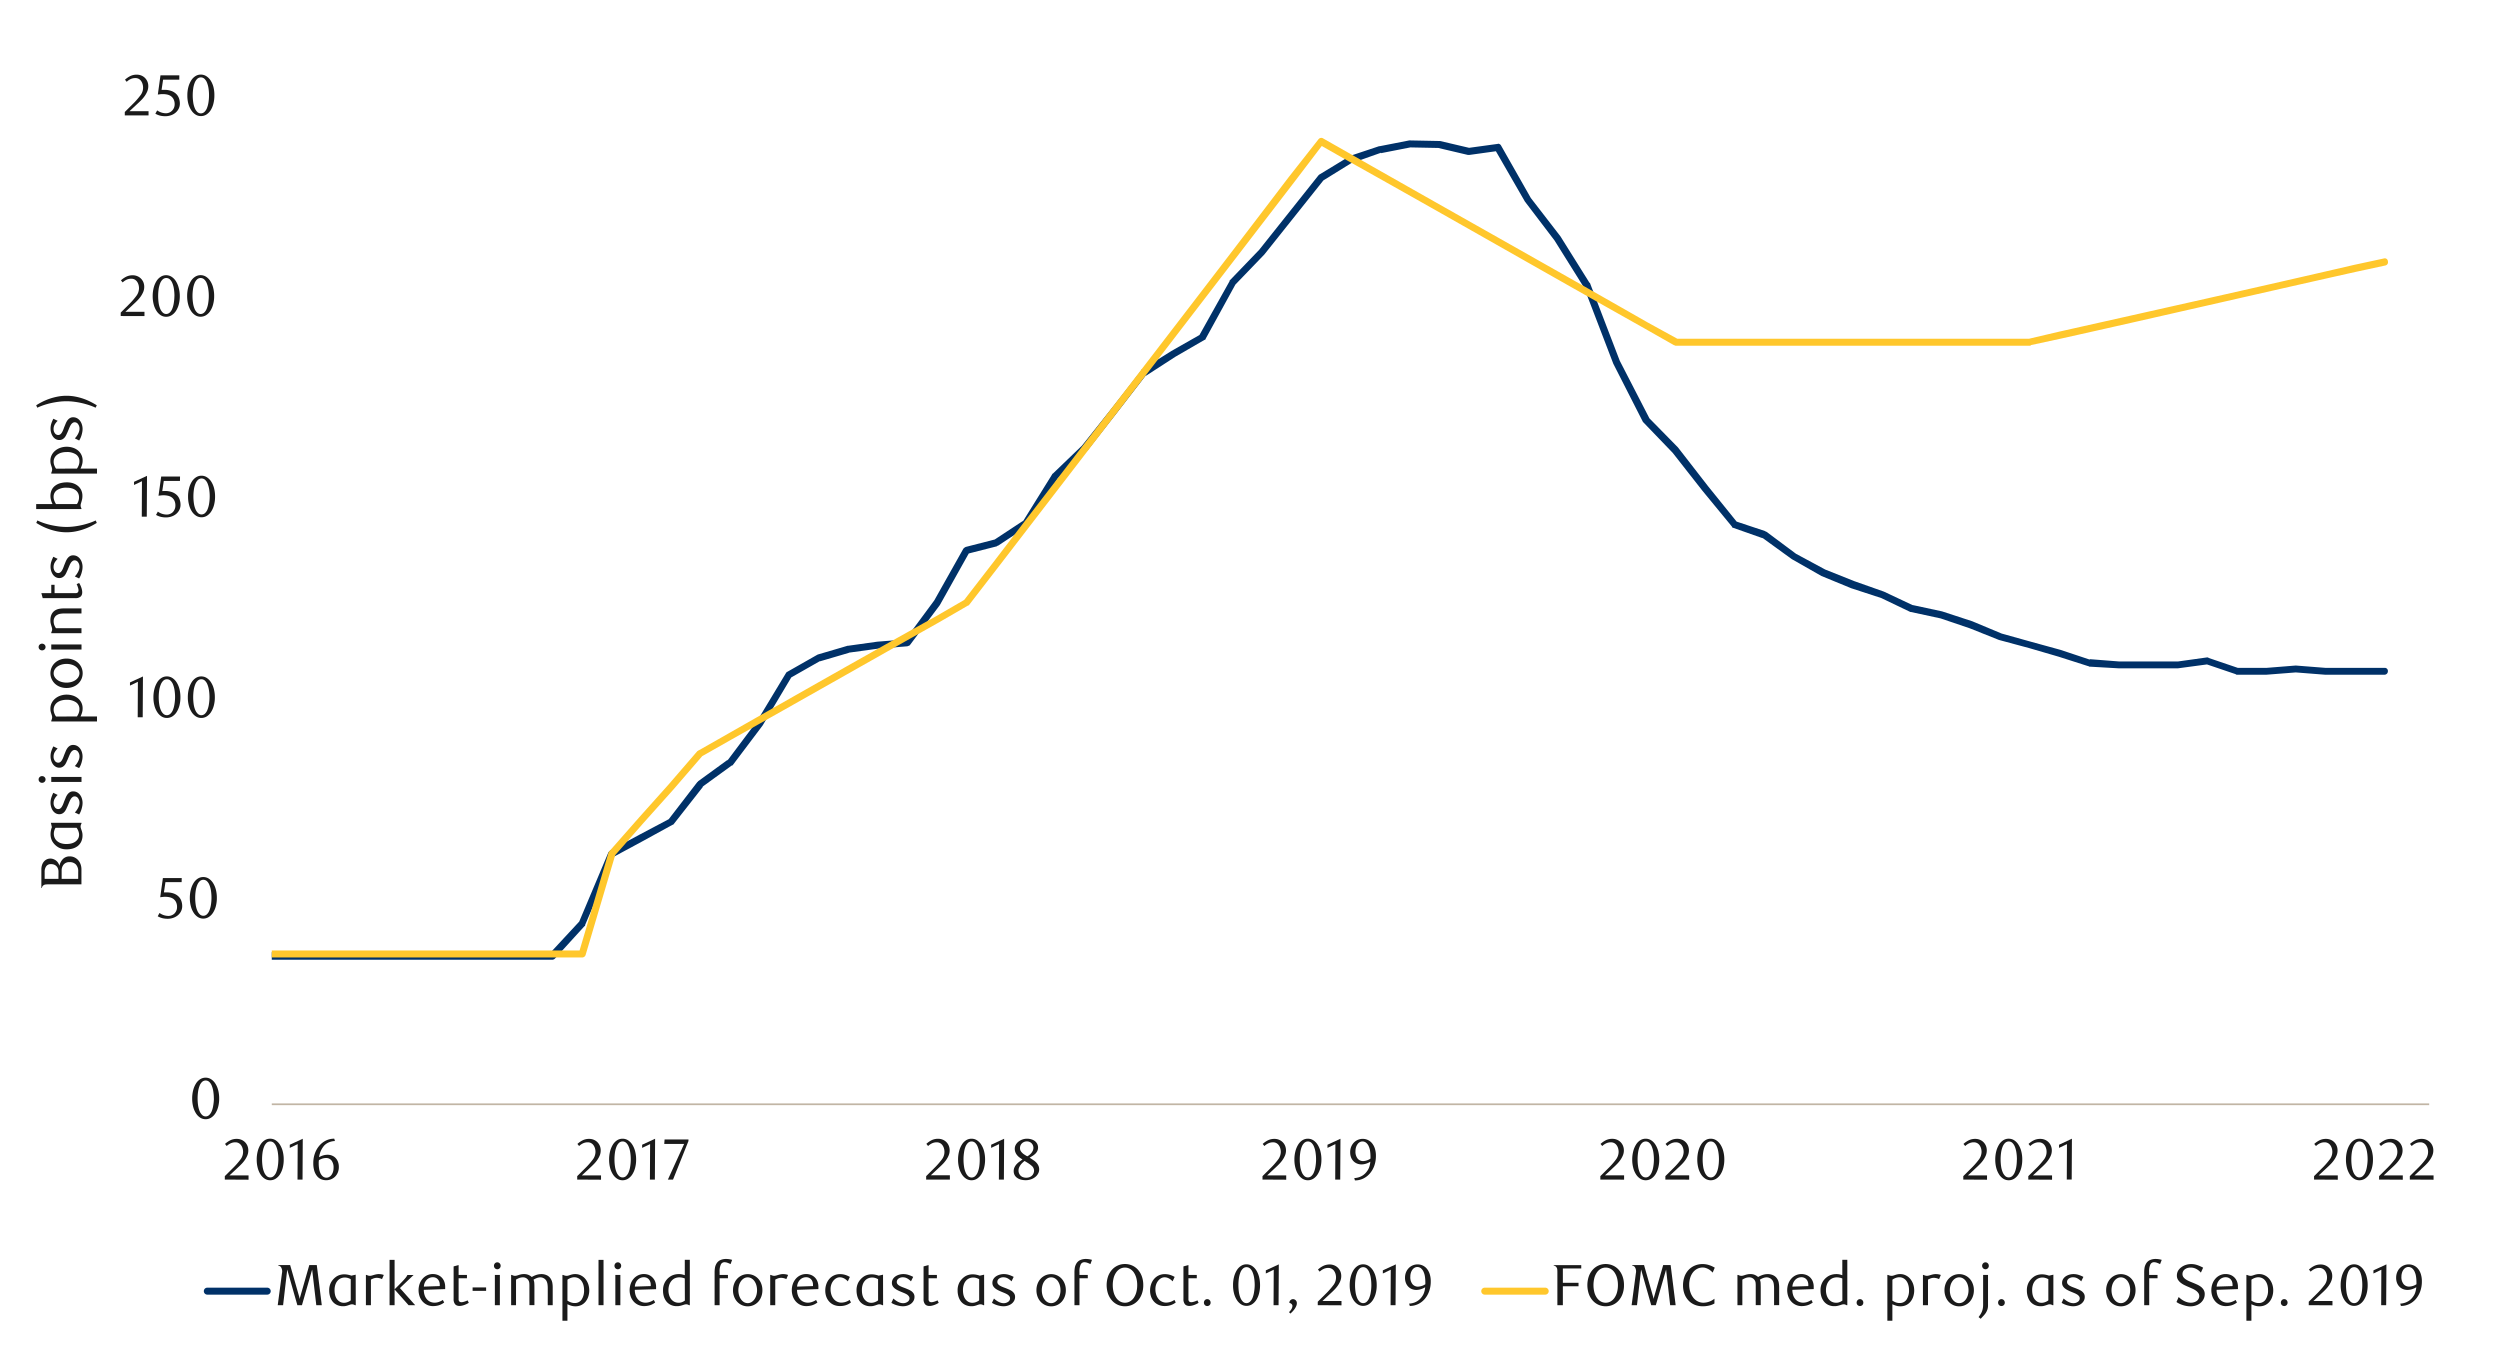 <svg id="Layer_1" data-name="Layer 1" xmlns="http://www.w3.org/2000/svg" xmlns:xlink="http://www.w3.org/1999/xlink" viewBox="0 0 1460 790"><defs><clipPath id="clip-path"><rect x="158.72" y="58.92" width="1260.93" height="587.51" style="fill:none"/></clipPath><clipPath id="clip-path-2"><rect x="-130.95" y="-713.84" width="1731.96" height="2241.36" style="fill:none"/></clipPath></defs><title>3</title><rect x="158.72" y="644.39" width="1259.92" height="1.02" style="fill:#c1b5a5"/><g style="clip-path:url(#clip-path)"><g style="clip-path:url(#clip-path-2)"><path d="M29.34,613.48H132.91l-2,1.7,17.32-57.39a2.15,2.15,0,0,1,2-1.7H322.75l-1.7.68,17.32-18.68-.34.68,17.32-41.09,1-1,17-9.17,17.32-9.17-.34.34,17-22.07a.33.33,0,0,0,.34-.34L425,443.68l-.34.68L442,421.27l17-28.19c.34-.34.34-.68.68-.68l17.32-9.85c.34,0,.34-.34.68-.34l17.32-5.09h.34l17-2.38,17.32-1.36-1.36.68,17.32-23.43,17-30.22a4.69,4.69,0,0,1,1.36-1L581.19,315l-.68.34,17-11.2-.34.68,17.32-27.85a.33.33,0,0,1,.34-.34L632.13,260l-.34.34,17.32-21.74,17.32-22.07c0-.34,0-.34.34-.68l17.32-10.87,17.31-9.85-1,.68,17.66-31.58v-.34l17.31-18L770,102.38l.34-.34,17.32-10.52.34-.34,17.32-5.78h.34L823,82h.34l17,.34H841l17.32,4.07h-1l17.32-2.37c.68-.34,1.7.34,2,1L894,115.63,911.28,138l17,27.17a.33.33,0,0,1,.34.34l17.32,45.17,17.32,33.62-.34-.34,17,17.32,17.66,22.75,17,21.06-1-.68,17.32,5.77c.34.34.34.34.68.34l17.32,12.9,17,9.17,17,6.79,17.32,6.12,17.31,8.15-.67-.34,17.32,3.73,17.65,5.78L1169,370l17,4.75,17.32,4.76,17.32,5.77-.34-.34,17.32,1.36h34.3l17-2.38a1.25,1.25,0,0,1,1,.34l17,5.78h16.64l17-1.36h.34l17.32,1.36h34.3a1.8,1.8,0,0,1,2,2,2,2,0,0,1-2,2h-34.64l-17.32-1.36h.34l-17.32,1.36h-17.32a1.05,1.05,0,0,1-.68-.34l-17-5.77h1l-17.66,2.37h-34.64l-17.32-1c-.34-.34-.34-.34-.68-.34l-17-5.44L1185,378.48l-17.66-4.76-17-6.79-17-5.77-17.32-3.74h-.34l-17-8.15-17.66-5.77-17.32-7.13-17.32-9.85L1029.12,314l.34.34-17.32-6.11a.73.73,0,0,1-.68-.68l-17.32-21.05-17.32-22.08-17-17.66-.34-.34-17.32-34-17.32-45.16v.34l-17-27.17-17.32-22.75L872.9,87.1l2.38,1L858,90.5h-.68L840,86.42h.34l-17-.34h.34l-17.32,3.4.34-.34-17.32,6.11.34-.34-17,10.53.34-.34-34.64,43.47-17.32,18,.34-.34-17.32,31.58a.73.73,0,0,1-.68.68l-17,9.85-17.32,11.21.34-.68-17.32,22.41-17,21.73h-.34l-17.32,16.65.34-.34-17.32,27.5-.68.68-17,11.21c-.34,0-.34,0-.67.34l-17.32,4.41,1.35-1-17.32,30.91L531.6,376.44c-.33.68-1,.68-1.69,1l-17,1.36-17.32,2.38H496l-17.32,5.09L479,386l-17.32,9.85.68-.68-17,28.53L428,446.74c-.34.34-.34.34-.68.34L410,459.64l.68-.34-17.32,22.08a1.19,1.19,0,0,1-.68.34l-17.32,9.51-17,9.17.68-1-17.32,40.75c0,.34,0,.68-.34.68l-17.32,19a2.63,2.63,0,0,1-1.36.67H150.23l2-1.69L135,616.2a2.51,2.51,0,0,1-2,1.7H29.34a2.27,2.27,0,0,1-2-2.38,2.19,2.19,0,0,1,2-2" style="fill:#003168"/><path d="M29.34,613.48H132.91l-2,1.7,17.32-58.75a1.86,1.86,0,0,1,2-1.36H340.07l-2,1.36L355.35,498a1.19,1.19,0,0,1,.34-.68L373,477.64l17.32-19.36,17-19.69c.34,0,.34-.34.68-.34l17.32-9.85c40.21-22.9,80.44-45.79,120.9-68.26l17-9.85-.34.34,17.32-22.41c57.3-74.9,115.1-149.4,172.17-224.48L770,81.33a2.1,2.1,0,0,1,2.38-.68L789.7,90.5c57.44,32.71,115.14,65,172.52,97.8l17.32,9.51H1185l17.31-4.07c57.54-12.91,115.08-25.73,172.52-39.06l17.32-3.73a1.81,1.81,0,0,1,2.38,1.69,1.93,1.93,0,0,1-1.36,2.38l-17.32,3.74c-57.54,12.87-115,26.23-172.52,39.05L1186,201.55a.33.33,0,0,1-.34.34H978.52c-.34,0-.68-.34-1-.34l-17.32-9.85c-57.56-32.32-114.9-65.26-172.52-97.47l-17.32-9.84,2.72-.68-17.32,22.75Q669.54,218.74,583.22,330.93L565.9,353.35a1.18,1.18,0,0,1-.67.34l-17,9.85c-40.31,22.7-80.58,45.61-120.9,68.26L410,441.64l.34-.34-17,19.7-17.32,19.36-17.32,19.7.68-1-17.32,58.41a2.15,2.15,0,0,1-2,1.7H150.23l2-1.7L135,616.2a2.51,2.51,0,0,1-2,1.7H29.34a2.27,2.27,0,0,1-2-2.38,2.19,2.19,0,0,1,2-2" style="fill:#ffc72c"/></g></g><path d="M128,641.54a18.5,18.5,0,0,1-.59,4.86,13,13,0,0,1-1.66,3.84,8.19,8.19,0,0,1-2.51,2.5,5.94,5.94,0,0,1-3.17.88,5.79,5.79,0,0,1-3.13-.9,8.3,8.3,0,0,1-2.47-2.5,13.23,13.23,0,0,1-1.65-3.82,18.8,18.8,0,0,1-.59-4.83,19.41,19.41,0,0,1,.59-4.9,13.78,13.78,0,0,1,1.63-3.88,7.94,7.94,0,0,1,2.48-2.54,6,6,0,0,1,6.31,0,8.23,8.23,0,0,1,2.51,2.54,13,13,0,0,1,1.66,3.86A18.84,18.84,0,0,1,128,641.54Zm-3.12.05a27.25,27.25,0,0,0-.31-4.18,14.3,14.3,0,0,0-.9-3.37,6.16,6.16,0,0,0-1.48-2.23,3.09,3.09,0,0,0-4.15,0A6.16,6.16,0,0,0,116.6,634a15.1,15.1,0,0,0-.9,3.33,29.06,29.06,0,0,0,0,8.33,14.13,14.13,0,0,0,.92,3.34,6.41,6.41,0,0,0,1.5,2.21,3,3,0,0,0,2,.79,3,3,0,0,0,2-.79,6.15,6.15,0,0,0,1.5-2.21,14.12,14.12,0,0,0,.9-3.32A26.41,26.41,0,0,0,124.92,641.59Z" style="fill:#1a1a1a"/><path d="M106.07,515.17H96.62l-.89,6,.75,0h.75a11.8,11.8,0,0,1,4.47.74,7.74,7.74,0,0,1,2.82,1.91,6.69,6.69,0,0,1,1.46,2.57,9.23,9.23,0,0,1,.43,2.73,6.65,6.65,0,0,1-.7,3.08,7.26,7.26,0,0,1-1.87,2.35,8.63,8.63,0,0,1-2.72,1.49,10,10,0,0,1-3.24.53,13.74,13.74,0,0,1-2.78-.29,11.72,11.72,0,0,1-3-1.17l1.06-1.94a9,9,0,0,0,5.27,1.73,4.65,4.65,0,0,0,1.81-.37,4.94,4.94,0,0,0,1.6-1,5.13,5.13,0,0,0,1.12-1.64,5,5,0,0,0,.43-2.11,6.43,6.43,0,0,0-.61-3,5.17,5.17,0,0,0-1.58-1.86,6,6,0,0,0-2.21-.93,12.27,12.27,0,0,0-2.47-.26,13.3,13.3,0,0,0-1.55.09c-.51.05-1,.12-1.41.18l1.57-11.22h11Z" style="fill:#1a1a1a"/><path d="M126.64,524.37a19,19,0,0,1-.59,4.87,12.9,12.9,0,0,1-1.67,3.83,8.08,8.08,0,0,1-2.51,2.5,6,6,0,0,1-3.17.89,5.73,5.73,0,0,1-3.12-.9,8.25,8.25,0,0,1-2.48-2.51,12.78,12.78,0,0,1-1.64-3.81,18.41,18.41,0,0,1-.6-4.83,19,19,0,0,1,.6-4.91,13.61,13.61,0,0,1,1.63-3.88,8,8,0,0,1,2.47-2.54,6,6,0,0,1,6.31,0,8.34,8.34,0,0,1,2.51,2.54,13.15,13.15,0,0,1,1.67,3.87A19.14,19.14,0,0,1,126.64,524.37Zm-3.13,0a27.39,27.39,0,0,0-.3-4.18,15.07,15.07,0,0,0-.91-3.37,6.1,6.1,0,0,0-1.47-2.22,3.09,3.09,0,0,0-4.15,0,6,6,0,0,0-1.48,2.21,14.08,14.08,0,0,0-.9,3.33,28.13,28.13,0,0,0,0,8.33,13.59,13.59,0,0,0,.92,3.33,6.17,6.17,0,0,0,1.49,2.21,3,3,0,0,0,2,.8,3,3,0,0,0,2.06-.8,5.92,5.92,0,0,0,1.49-2.21,14.51,14.51,0,0,0,.91-3.31A26.5,26.5,0,0,0,123.51,524.42Z" style="fill:#1a1a1a"/><path d="M80.42,418.89l.1-20.71-4.62,2.21v-1.84l7.58-3.5-.14,23.84Z" style="fill:#1a1a1a"/><path d="M105.37,407.21a19.06,19.06,0,0,1-.59,4.87,13.27,13.27,0,0,1-1.66,3.83,8.18,8.18,0,0,1-2.51,2.5,6,6,0,0,1-3.18.88,5.73,5.73,0,0,1-3.12-.9,8.19,8.19,0,0,1-2.47-2.5,13,13,0,0,1-1.65-3.81,18.5,18.5,0,0,1-.59-4.84,19,19,0,0,1,.59-4.9,13.9,13.9,0,0,1,1.63-3.88,7.83,7.83,0,0,1,2.48-2.54,5.79,5.79,0,0,1,3.13-.9,5.91,5.91,0,0,1,3.18.9,8.34,8.34,0,0,1,2.51,2.54,13.35,13.35,0,0,1,1.66,3.86A19.28,19.28,0,0,1,105.37,407.21Zm-3.13.05a27.3,27.3,0,0,0-.3-4.18,15.49,15.49,0,0,0-.9-3.37,6.25,6.25,0,0,0-1.48-2.23,3.09,3.09,0,0,0-4.15,0,6.25,6.25,0,0,0-1.48,2.21A14.67,14.67,0,0,0,93,403a28.13,28.13,0,0,0,0,8.33,13.59,13.59,0,0,0,.92,3.33,6.3,6.3,0,0,0,1.49,2.21,3,3,0,0,0,2,.8,3,3,0,0,0,2.06-.8,6.06,6.06,0,0,0,1.5-2.21,15.16,15.16,0,0,0,.9-3.32A26.46,26.46,0,0,0,102.24,407.26Z" style="fill:#1a1a1a"/><path d="M125.47,407.21a18.61,18.61,0,0,1-.6,4.87,13,13,0,0,1-1.66,3.83,8.08,8.08,0,0,1-2.51,2.5,5.94,5.94,0,0,1-3.17.88,5.73,5.73,0,0,1-3.12-.9,8.22,8.22,0,0,1-2.48-2.5,13.29,13.29,0,0,1-1.65-3.81,18.93,18.93,0,0,1-.59-4.84,19.41,19.41,0,0,1,.59-4.9,13.9,13.9,0,0,1,1.63-3.88,7.94,7.94,0,0,1,2.48-2.54,6,6,0,0,1,6.31,0,8.23,8.23,0,0,1,2.51,2.54,13.08,13.08,0,0,1,1.66,3.86A18.82,18.82,0,0,1,125.47,407.21Zm-3.13.05a26,26,0,0,0-.31-4.18,14.44,14.44,0,0,0-.9-3.37,6.25,6.25,0,0,0-1.48-2.23,3.09,3.09,0,0,0-4.15,0,6.25,6.25,0,0,0-1.48,2.21,15.2,15.2,0,0,0-.9,3.34,29.06,29.06,0,0,0,0,8.33,14,14,0,0,0,.92,3.33,6.32,6.32,0,0,0,1.5,2.21,3,3,0,0,0,2,.8,3.05,3.05,0,0,0,2.06-.8,6,6,0,0,0,1.49-2.21,14.12,14.12,0,0,0,.9-3.32A25.24,25.24,0,0,0,122.34,407.26Z" style="fill:#1a1a1a"/><path d="M82.8,301.72l.1-20.7-4.63,2.21v-1.84l7.59-3.5-.14,23.83Z" style="fill:#1a1a1a"/><path d="M105.1,280.85H95.65l-.89,5.95c.25,0,.5,0,.75-.05s.5,0,.75,0a11.59,11.59,0,0,1,4.47.75,7.73,7.73,0,0,1,2.82,1.9A6.69,6.69,0,0,1,105,292a9.23,9.23,0,0,1,.43,2.73,6.65,6.65,0,0,1-.7,3.08,7.26,7.26,0,0,1-1.87,2.35,8.63,8.63,0,0,1-2.72,1.49,10,10,0,0,1-3.24.53,13.74,13.74,0,0,1-2.78-.29,11.72,11.72,0,0,1-3-1.17l1.06-1.94a8.89,8.89,0,0,0,5.27,1.73,4.65,4.65,0,0,0,1.81-.37,5,5,0,0,0,1.6-1A5.13,5.13,0,0,0,102,297.4a5,5,0,0,0,.43-2.1,6.44,6.44,0,0,0-.61-3,5.26,5.26,0,0,0-1.58-1.86A6,6,0,0,0,98,289.5a12.27,12.27,0,0,0-2.47-.26,13.3,13.3,0,0,0-1.55.09c-.51.06-1,.12-1.41.19l1.57-11.22h11Z" style="fill:#1a1a1a"/><path d="M125.6,290a19,19,0,0,1-.59,4.87,13,13,0,0,1-1.66,3.83,8.14,8.14,0,0,1-2.52,2.51,5.92,5.92,0,0,1-3.17.88,5.73,5.73,0,0,1-3.12-.9,8.44,8.44,0,0,1-2.48-2.5,13,13,0,0,1-1.64-3.82,18.37,18.37,0,0,1-.59-4.83,19,19,0,0,1,.59-4.91,13.74,13.74,0,0,1,1.63-3.88,7.87,7.87,0,0,1,2.47-2.53,5.92,5.92,0,0,1,6.31,0,8.22,8.22,0,0,1,2.52,2.53,13.41,13.41,0,0,1,1.66,3.87A19.14,19.14,0,0,1,125.6,290Zm-3.13,0a27.39,27.39,0,0,0-.3-4.18,15.4,15.4,0,0,0-.9-3.36,6.07,6.07,0,0,0-1.48-2.23,3.09,3.09,0,0,0-4.15,0,6.16,6.16,0,0,0-1.48,2.21,14.08,14.08,0,0,0-.9,3.33,28.13,28.13,0,0,0,0,8.33,13.59,13.59,0,0,0,.92,3.33,6.3,6.3,0,0,0,1.49,2.21,2.92,2.92,0,0,0,2,.8,3,3,0,0,0,2.06-.8,6.06,6.06,0,0,0,1.5-2.21,15.06,15.06,0,0,0,.9-3.31A26.5,26.5,0,0,0,122.47,290.09Z" style="fill:#1a1a1a"/><path d="M70.5,184.56v-2L75,178.07a43.62,43.62,0,0,0,4.5-5.09,7.68,7.68,0,0,0,1.68-4.54,7.44,7.44,0,0,0-.32-2.26,6.07,6.07,0,0,0-.9-1.8,4.23,4.23,0,0,0-1.41-1.19,4.17,4.17,0,0,0-1.89-.42,6.43,6.43,0,0,0-2.75.59,8.7,8.7,0,0,0-2.28,1.58l-1-1.22a13.34,13.34,0,0,1,3.27-2.22,8.48,8.48,0,0,1,3.6-.74,6.94,6.94,0,0,1,2.62.49,6.31,6.31,0,0,1,2.14,1.4,6.65,6.65,0,0,1,1.45,2.13,7,7,0,0,1,.52,2.74,7.68,7.68,0,0,1-.59,3,14.62,14.62,0,0,1-1.46,2.63,19.37,19.37,0,0,1-1.84,2.22c-.65.67-1.23,1.24-1.75,1.71l-5.37,5H84.37v2.52Z" style="fill:#1a1a1a"/><path d="M105,172.88a18.57,18.57,0,0,1-.59,4.87,13.15,13.15,0,0,1-1.66,3.83,8.18,8.18,0,0,1-2.51,2.5A6,6,0,0,1,97,185a5.73,5.73,0,0,1-3.12-.9,8.23,8.23,0,0,1-2.47-2.51,13,13,0,0,1-1.65-3.81,18.85,18.85,0,0,1-.59-4.83,19.49,19.49,0,0,1,.59-4.91,13.9,13.9,0,0,1,1.63-3.88,7.8,7.8,0,0,1,2.48-2.53,5.71,5.71,0,0,1,3.13-.91,5.81,5.81,0,0,1,3.18.91,8.3,8.3,0,0,1,2.51,2.53,13.41,13.41,0,0,1,1.66,3.87A18.7,18.7,0,0,1,105,172.88Zm-3.12.05a27.34,27.34,0,0,0-.31-4.18,15.09,15.09,0,0,0-.9-3.37,6.11,6.11,0,0,0-1.48-2.22,3.09,3.09,0,0,0-4.15,0,6.16,6.16,0,0,0-1.48,2.21,15.1,15.1,0,0,0-.9,3.33,29.06,29.06,0,0,0,0,8.33,14,14,0,0,0,.92,3.33,6.32,6.32,0,0,0,1.5,2.21,2.93,2.93,0,0,0,2,.8,3,3,0,0,0,2-.8,6.06,6.06,0,0,0,1.5-2.21,14.53,14.53,0,0,0,.9-3.31A26.45,26.45,0,0,0,101.85,172.93Z" style="fill:#1a1a1a"/><path d="M125.07,172.88a18.56,18.56,0,0,1-.6,4.87,12.89,12.89,0,0,1-1.66,3.83,8.08,8.08,0,0,1-2.51,2.5,6,6,0,0,1-3.17.89,5.73,5.73,0,0,1-3.12-.9,8.25,8.25,0,0,1-2.48-2.51,13,13,0,0,1-1.65-3.81,18.85,18.85,0,0,1-.59-4.83,19.49,19.49,0,0,1,.59-4.91,13.9,13.9,0,0,1,1.63-3.88A7.9,7.9,0,0,1,114,161.6a5.92,5.92,0,0,1,6.31,0,8.19,8.19,0,0,1,2.51,2.53,13.14,13.14,0,0,1,1.66,3.87A18.69,18.69,0,0,1,125.07,172.88Zm-3.13.05a26.13,26.13,0,0,0-.31-4.18,14.57,14.57,0,0,0-.9-3.37,6,6,0,0,0-1.48-2.22,3.09,3.09,0,0,0-4.15,0,6.14,6.14,0,0,0-1.47,2.21,14.08,14.08,0,0,0-.9,3.33,28.13,28.13,0,0,0,0,8.33,13.6,13.6,0,0,0,.91,3.33,6.32,6.32,0,0,0,1.5,2.21,3,3,0,0,0,2,.8,3,3,0,0,0,2.06-.8,5.92,5.92,0,0,0,1.49-2.21,14,14,0,0,0,.9-3.31A25.28,25.28,0,0,0,121.94,172.93Z" style="fill:#1a1a1a"/><path d="M72.88,67.4v-2l4.48-4.46a42.89,42.89,0,0,0,4.51-5.08A7.3,7.3,0,0,0,83.23,49a6.07,6.07,0,0,0-.9-1.8A4.12,4.12,0,0,0,80.92,46,4,4,0,0,0,79,45.6a6.26,6.26,0,0,0-2.75.6A8.25,8.25,0,0,0,74,47.78l-1-1.23a13.34,13.34,0,0,1,3.27-2.22,8.48,8.48,0,0,1,3.6-.73,6.94,6.94,0,0,1,2.62.49,6.53,6.53,0,0,1,2.14,1.39,6.69,6.69,0,0,1,1.45,2.14,7,7,0,0,1,.52,2.73,7.68,7.68,0,0,1-.59,3A14.28,14.28,0,0,1,84.56,56a18.66,18.66,0,0,1-1.84,2.23c-.65.66-1.23,1.24-1.75,1.71l-5.37,5H86.75V67.4Z" style="fill:#1a1a1a"/><path d="M104.7,46.52H95.25l-.89,5.95.75,0,.75,0a11.59,11.59,0,0,1,4.47.75,7.73,7.73,0,0,1,2.82,1.9,6.93,6.93,0,0,1,1.47,2.57,9.56,9.56,0,0,1,.42,2.74,6.68,6.68,0,0,1-.7,3.08,7.22,7.22,0,0,1-1.87,2.34,8.46,8.46,0,0,1-2.72,1.5,10,10,0,0,1-3.24.52,13.73,13.73,0,0,1-2.78-.28,12.16,12.16,0,0,1-3-1.18l1.06-1.94A8.9,8.9,0,0,0,97,66.14a4.67,4.67,0,0,0,1.81-.38,4.78,4.78,0,0,0,1.6-1.05,5.28,5.28,0,0,0,1.13-1.63A5.2,5.2,0,0,0,102,61a6.47,6.47,0,0,0-.61-3,5.14,5.14,0,0,0-1.58-1.85,6,6,0,0,0-2.21-.94,12.25,12.25,0,0,0-2.47-.25c-.52,0-1,0-1.55.08s-1,.12-1.41.19L93.72,44h11Z" style="fill:#1a1a1a"/><path d="M125.2,55.72a19.06,19.06,0,0,1-.59,4.87A13.27,13.27,0,0,1,123,64.42a8.18,8.18,0,0,1-2.51,2.5,6,6,0,0,1-3.18.88,5.73,5.73,0,0,1-3.12-.9,8.19,8.19,0,0,1-2.47-2.5A13,13,0,0,1,110,60.59a18.5,18.5,0,0,1-.59-4.84,19,19,0,0,1,.59-4.9A13.9,13.9,0,0,1,111.65,47a7.83,7.83,0,0,1,2.48-2.54,5.79,5.79,0,0,1,3.13-.9,5.91,5.91,0,0,1,3.18.9A8.34,8.34,0,0,1,123,47a13.47,13.47,0,0,1,1.66,3.86A19.28,19.28,0,0,1,125.2,55.72Zm-3.13.05a27.3,27.3,0,0,0-.3-4.18,15.34,15.34,0,0,0-.9-3.37A6.25,6.25,0,0,0,119.39,46a3.09,3.09,0,0,0-4.15,0,6.25,6.25,0,0,0-1.48,2.21,14.17,14.17,0,0,0-.9,3.34,28.13,28.13,0,0,0,0,8.33,13.59,13.59,0,0,0,.92,3.33,6.39,6.39,0,0,0,1.49,2.21,3,3,0,0,0,2,.8,3,3,0,0,0,2.06-.8,6.15,6.15,0,0,0,1.5-2.21,15.16,15.16,0,0,0,.9-3.32A26.46,26.46,0,0,0,122.07,55.77Z" style="fill:#1a1a1a"/><path d="M131.29,688.87v-2l4.48-4.46a42.89,42.89,0,0,0,4.51-5.08,7.3,7.3,0,0,0,1.36-6.8,6.07,6.07,0,0,0-.9-1.8,4.12,4.12,0,0,0-1.41-1.19,4,4,0,0,0-1.89-.43,6.26,6.26,0,0,0-2.75.6,8.25,8.25,0,0,0-2.28,1.58l-1-1.23a13.34,13.34,0,0,1,3.27-2.22,8.48,8.48,0,0,1,3.6-.73,6.94,6.94,0,0,1,2.62.49,6.53,6.53,0,0,1,2.14,1.39,6.69,6.69,0,0,1,1.45,2.14,6.92,6.92,0,0,1,.52,2.73,7.68,7.68,0,0,1-.59,3,14.28,14.28,0,0,1-1.46,2.63,17.79,17.79,0,0,1-1.84,2.22c-.65.67-1.23,1.24-1.75,1.72l-5.37,5h11.15v2.52Z" style="fill:#1a1a1a"/><path d="M165.69,677.19a18.5,18.5,0,0,1-.59,4.86,13.22,13.22,0,0,1-1.66,3.84,8.19,8.19,0,0,1-2.51,2.5,5.94,5.94,0,0,1-3.17.88,5.74,5.74,0,0,1-3.13-.9,8.19,8.19,0,0,1-2.47-2.5,13.23,13.23,0,0,1-1.65-3.82,18.8,18.8,0,0,1-.59-4.83,19.41,19.41,0,0,1,.59-4.9,13.9,13.9,0,0,1,1.63-3.88,7.94,7.94,0,0,1,2.48-2.54,5.8,5.8,0,0,1,3.14-.9,5.87,5.87,0,0,1,3.17.9,8.23,8.23,0,0,1,2.51,2.54,13.35,13.35,0,0,1,1.66,3.86A18.84,18.84,0,0,1,165.69,677.19Zm-3.12,0a27.25,27.25,0,0,0-.31-4.18,14.3,14.3,0,0,0-.9-3.37,6.25,6.25,0,0,0-1.48-2.23,3.09,3.09,0,0,0-4.15,0,6.25,6.25,0,0,0-1.48,2.21,15.1,15.1,0,0,0-.9,3.33,29.06,29.06,0,0,0,0,8.33,14,14,0,0,0,.92,3.34,6.41,6.41,0,0,0,1.5,2.21,3,3,0,0,0,2,.79,3,3,0,0,0,2.05-.79,6.15,6.15,0,0,0,1.5-2.21,14.12,14.12,0,0,0,.9-3.32A26.41,26.41,0,0,0,162.57,677.24Z" style="fill:#1a1a1a"/><path d="M173.75,688.87l.1-20.71-4.62,2.21v-1.84l7.58-3.5-.13,23.84Z" style="fill:#1a1a1a"/><path d="M195.61,666.36a10,10,0,0,0-3.14.61,9,9,0,0,0-2.23,1.22,7.22,7.22,0,0,0-1.49,1.55,16.57,16.57,0,0,0-1,1.58,11.52,11.52,0,0,0-.88,2.13,12.4,12.4,0,0,0-.55,2.36,10.91,10.91,0,0,1,2.6-1.11,9.9,9.9,0,0,1,2.43-.32,6.65,6.65,0,0,1,2.52.48,6,6,0,0,1,2.09,1.39,6.43,6.43,0,0,1,1.41,2.25,8.35,8.35,0,0,1,.51,3,8.26,8.26,0,0,1-.63,3.32,7.43,7.43,0,0,1-1.66,2.43,7.15,7.15,0,0,1-2.37,1.49,7.5,7.5,0,0,1-2.72.51,7.62,7.62,0,0,1-2.94-.57,6.23,6.23,0,0,1-2.39-1.81,9,9,0,0,1-1.62-3.11,14.86,14.86,0,0,1-.59-4.47,16.45,16.45,0,0,1,.95-5.71,14.13,14.13,0,0,1,2.6-4.52,12,12,0,0,1,3.88-3,11,11,0,0,1,4.81-1.07Zm-9.38,11.18c0,.32-.08.65-.1,1s0,.68,0,1a18.53,18.53,0,0,0,.21,2.82,8.59,8.59,0,0,0,.57,2.21,5.93,5.93,0,0,0,1.59,2.42,3.26,3.26,0,0,0,2.1.78,3.42,3.42,0,0,0,1.58-.39,4,4,0,0,0,1.34-1.14,6.36,6.36,0,0,0,.93-1.8,7.29,7.29,0,0,0,.35-2.35,6.72,6.72,0,0,0-1.2-4.37,3.88,3.88,0,0,0-3.13-1.44,7.56,7.56,0,0,0-2,.28A9.9,9.9,0,0,0,186.23,677.54Z" style="fill:#1a1a1a"/><path d="M337.09,688.87v-2l4.49-4.46a43.62,43.62,0,0,0,4.5-5.08,7.68,7.68,0,0,0,1.68-4.54,7.39,7.39,0,0,0-.32-2.26,5.84,5.84,0,0,0-.9-1.8,4.12,4.12,0,0,0-1.41-1.19,4,4,0,0,0-1.89-.43,6.29,6.29,0,0,0-2.75.6,8.25,8.25,0,0,0-2.28,1.58l-1-1.23a13.34,13.34,0,0,1,3.27-2.22,8.48,8.48,0,0,1,3.6-.73,6.94,6.94,0,0,1,2.62.49,6.43,6.43,0,0,1,2.14,1.39,6.69,6.69,0,0,1,1.45,2.14,6.92,6.92,0,0,1,.52,2.73,7.5,7.5,0,0,1-.59,3,14.28,14.28,0,0,1-1.46,2.63,17.79,17.79,0,0,1-1.84,2.22c-.65.67-1.23,1.24-1.75,1.72l-5.37,5H351v2.52Z" style="fill:#1a1a1a"/><path d="M371.5,677.19a18.48,18.48,0,0,1-.6,4.86,13,13,0,0,1-1.66,3.84,8.19,8.19,0,0,1-2.51,2.5,5.94,5.94,0,0,1-3.17.88,5.73,5.73,0,0,1-3.12-.9,8.22,8.22,0,0,1-2.48-2.5,13.23,13.23,0,0,1-1.65-3.82,18.8,18.8,0,0,1-.59-4.83,19.41,19.41,0,0,1,.59-4.9,13.9,13.9,0,0,1,1.63-3.88,7.94,7.94,0,0,1,2.48-2.54,6,6,0,0,1,6.31,0,8.23,8.23,0,0,1,2.51,2.54,13.08,13.08,0,0,1,1.66,3.86A18.82,18.82,0,0,1,371.5,677.19Zm-3.13,0a26,26,0,0,0-.31-4.18,14.3,14.3,0,0,0-.9-3.37,6.25,6.25,0,0,0-1.48-2.23,3.09,3.09,0,0,0-4.15,0,6.25,6.25,0,0,0-1.48,2.21,15.1,15.1,0,0,0-.9,3.33,29.06,29.06,0,0,0,0,8.33,14,14,0,0,0,.92,3.34,6.41,6.41,0,0,0,1.5,2.21,3,3,0,0,0,2,.79,3,3,0,0,0,2.06-.79,6.13,6.13,0,0,0,1.49-2.21,14.12,14.12,0,0,0,.9-3.32A25.24,25.24,0,0,0,368.37,677.24Z" style="fill:#1a1a1a"/><path d="M379.55,688.87l.11-20.71L375,670.37v-1.84l7.58-3.5-.13,23.84Z" style="fill:#1a1a1a"/><path d="M393.05,688.87h-3l9.48-20.81H387.92l.2-2.62h13.94v.92Z" style="fill:#1a1a1a"/><path d="M540.88,688.87v-2l4.49-4.46a44.77,44.77,0,0,0,4.51-5.08,7.3,7.3,0,0,0,1.36-6.8,5.86,5.86,0,0,0-.91-1.8,4,4,0,0,0-3.29-1.62,6.34,6.34,0,0,0-2.76.6,8.4,8.4,0,0,0-2.28,1.58L541,668a13.49,13.49,0,0,1,3.26-2.22,8.56,8.56,0,0,1,3.61-.73,6.85,6.85,0,0,1,2.61.49,6.4,6.4,0,0,1,3.59,3.53,6.92,6.92,0,0,1,.53,2.73,7.51,7.51,0,0,1-.6,3,13.2,13.2,0,0,1-1.46,2.63,18.65,18.65,0,0,1-1.83,2.22c-.65.67-1.23,1.24-1.76,1.72l-5.37,5h11.15v2.52Z" style="fill:#1a1a1a"/><path d="M575.29,677.19a18.92,18.92,0,0,1-.59,4.86,13,13,0,0,1-1.67,3.84,8.19,8.19,0,0,1-2.51,2.5,5.94,5.94,0,0,1-3.17.88,5.73,5.73,0,0,1-3.12-.9,8.33,8.33,0,0,1-2.48-2.5,13,13,0,0,1-1.64-3.82,18.36,18.36,0,0,1-.6-4.83,19,19,0,0,1,.6-4.9,13.61,13.61,0,0,1,1.63-3.88,7.91,7.91,0,0,1,2.47-2.54,6,6,0,0,1,6.31,0,8.23,8.23,0,0,1,2.51,2.54,13.09,13.09,0,0,1,1.67,3.86A19.28,19.28,0,0,1,575.29,677.19Zm-3.13,0a27.3,27.3,0,0,0-.3-4.18,15.34,15.34,0,0,0-.9-3.37,6.25,6.25,0,0,0-1.48-2.23,3.09,3.09,0,0,0-4.15,0,6.25,6.25,0,0,0-1.48,2.21A14.08,14.08,0,0,0,563,673a28.13,28.13,0,0,0,0,8.33,13.55,13.55,0,0,0,.92,3.34,6.26,6.26,0,0,0,1.49,2.21,3,3,0,0,0,2,.79,3,3,0,0,0,2.06-.79,6.15,6.15,0,0,0,1.5-2.21,15.16,15.16,0,0,0,.9-3.32A26.46,26.46,0,0,0,572.16,677.24Z" style="fill:#1a1a1a"/><path d="M583.35,688.87l.1-20.71-4.62,2.21v-1.84l7.58-3.5-.14,23.84Z" style="fill:#1a1a1a"/><path d="M597.14,677.13c-.47-.29-1-.62-1.51-1a7.72,7.72,0,0,1-1.46-1.29,6.74,6.74,0,0,1-1.1-1.72,5.57,5.57,0,0,1-.44-2.29,4.52,4.52,0,0,1,.6-2.28,6.15,6.15,0,0,1,1.58-1.84,8.15,8.15,0,0,1,2.27-1.24,7.73,7.73,0,0,1,2.67-.46,8.62,8.62,0,0,1,2.54.36,6.27,6.27,0,0,1,2.05,1,5.17,5.17,0,0,1,1.38,1.64,4.82,4.82,0,0,1,.11,4.08,5.72,5.72,0,0,1-1.06,1.54,9.36,9.36,0,0,1-1.58,1.3c-.61.39-1.25.78-1.91,1.17l.68.41,1.76,1.17a9,9,0,0,1,1.58,1.36,6.65,6.65,0,0,1,1.13,1.72,5.1,5.1,0,0,1,.45,2.21,4.92,4.92,0,0,1-.62,2.39,6.31,6.31,0,0,1-1.66,2,8.27,8.27,0,0,1-2.49,1.36,9.25,9.25,0,0,1-3.1.51,10.74,10.74,0,0,1-2.7-.32,6.62,6.62,0,0,1-2.24-1,4.86,4.86,0,0,1-1.53-1.66A4.75,4.75,0,0,1,592,684a5.18,5.18,0,0,1,.55-2.45,7.59,7.59,0,0,1,1.34-1.87,11,11,0,0,1,1.68-1.41C596.13,677.84,596.67,677.48,597.14,677.13Zm1.2.89a13.78,13.78,0,0,0-1.32,1.14,8.9,8.9,0,0,0-1.14,1.34,7.19,7.19,0,0,0-.79,1.5,4.51,4.51,0,0,0-.28,1.56,4.46,4.46,0,0,0,.28,1.58,4.17,4.17,0,0,0,.85,1.36,4,4,0,0,0,1.4.94,5.27,5.27,0,0,0,1.95.34,5.47,5.47,0,0,0,2-.34,4.33,4.33,0,0,0,1.44-.94,3.67,3.67,0,0,0,.88-1.36,4.26,4.26,0,0,0,.29-1.58,3.79,3.79,0,0,0-1.46-2.79c-.34-.29-.7-.57-1.07-.85s-.75-.52-1.12-.76l-1.06-.65Zm1.67-2.75a7.91,7.91,0,0,0,1.31-.91,7.29,7.29,0,0,0,1.12-1.17,5.63,5.63,0,0,0,.78-1.36,4,4,0,0,0,.29-1.5,3.81,3.81,0,0,0-.82-2.37,3.56,3.56,0,0,0-1.24-1,4.17,4.17,0,0,0-4.57.7,3.69,3.69,0,0,0-1.19,2.85A3,3,0,0,0,596,672a5.08,5.08,0,0,0,.87,1.17,6.88,6.88,0,0,0,1.2,1c.46.29.91.58,1.36.85Z" style="fill:#1a1a1a"/><path d="M737.3,688.87v-2l4.49-4.46a43.62,43.62,0,0,0,4.5-5.08,7.63,7.63,0,0,0,1.69-4.54,7.39,7.39,0,0,0-.33-2.26,5.63,5.63,0,0,0-.9-1.8,3.94,3.94,0,0,0-1.41-1.19,4,4,0,0,0-1.89-.43,6.32,6.32,0,0,0-2.75.6,8.25,8.25,0,0,0-2.28,1.58l-1-1.23a13.3,13.3,0,0,1,3.26-2.22,8.55,8.55,0,0,1,3.6-.73,6.9,6.9,0,0,1,2.62.49,6.48,6.48,0,0,1,3.59,3.53,6.92,6.92,0,0,1,.53,2.73,7.51,7.51,0,0,1-.6,3,13.72,13.72,0,0,1-1.46,2.63,17.79,17.79,0,0,1-1.84,2.22c-.64.67-1.23,1.24-1.75,1.72l-5.37,5h11.15v2.52Z" style="fill:#1a1a1a"/><path d="M771.71,677.19a18.48,18.48,0,0,1-.6,4.86,13,13,0,0,1-1.66,3.84,8.19,8.19,0,0,1-2.51,2.5,5.94,5.94,0,0,1-3.17.88,5.73,5.73,0,0,1-3.12-.9,8.22,8.22,0,0,1-2.48-2.5,13,13,0,0,1-1.64-3.82,18.36,18.36,0,0,1-.6-4.83,19,19,0,0,1,.6-4.9,13.61,13.61,0,0,1,1.62-3.88,7.94,7.94,0,0,1,2.48-2.54,6,6,0,0,1,6.31,0,8.23,8.23,0,0,1,2.51,2.54,13.08,13.08,0,0,1,1.66,3.86A18.82,18.82,0,0,1,771.71,677.19Zm-3.13,0a26,26,0,0,0-.31-4.18,14.3,14.3,0,0,0-.9-3.37,6.12,6.12,0,0,0-1.48-2.23,3.08,3.08,0,0,0-4.14,0,6.12,6.12,0,0,0-1.48,2.21,14.08,14.08,0,0,0-.9,3.33,28.13,28.13,0,0,0,0,8.33,14,14,0,0,0,.91,3.34,6.41,6.41,0,0,0,1.5,2.21,3,3,0,0,0,2,.79,3,3,0,0,0,2.06-.79,6,6,0,0,0,1.49-2.21,14.12,14.12,0,0,0,.9-3.32A25.24,25.24,0,0,0,768.58,677.24Z" style="fill:#1a1a1a"/><path d="M779.77,688.87l.1-20.71-4.63,2.21v-1.84l7.59-3.5-.14,23.84Z" style="fill:#1a1a1a"/><path d="M790.88,688a10.39,10.39,0,0,0,3.1-.62,8.9,8.9,0,0,0,2.29-1.24,8.59,8.59,0,0,0,1.65-1.58,11.1,11.1,0,0,0,1.12-1.63,9.29,9.29,0,0,0,.82-2.12,12.29,12.29,0,0,0,.41-2.37,10.86,10.86,0,0,1-2.62,1.18,8.89,8.89,0,0,1-2.52.39,6.85,6.85,0,0,1-2.56-.48,6,6,0,0,1-2.11-1.38,6.44,6.44,0,0,1-1.43-2.21,8,8,0,0,1-.53-3,8.38,8.38,0,0,1,.63-3.33,7.7,7.7,0,0,1,1.65-2.46,6.92,6.92,0,0,1,2.35-1.53,7.32,7.32,0,0,1,2.72-.53,7.1,7.1,0,0,1,2.8.58,7,7,0,0,1,2.47,1.8,9.29,9.29,0,0,1,1.75,3.11,13.58,13.58,0,0,1,.66,4.47,17,17,0,0,1-.93,5.72,14.21,14.21,0,0,1-2.59,4.52,11.74,11.74,0,0,1-3.89,3,11,11,0,0,1-4.83,1.07Zm9.49-11.33c0-.24,0-.46,0-.64v-.65a25.34,25.34,0,0,0-.25-3.26,9.57,9.57,0,0,0-.7-2.48,5.45,5.45,0,0,0-1.64-2.31,3.44,3.44,0,0,0-2.12-.72,3.21,3.21,0,0,0-1.52.39,3.86,3.86,0,0,0-1.29,1.14,6.15,6.15,0,0,0-.91,1.79,7.77,7.77,0,0,0-.34,2.36,6.41,6.41,0,0,0,1.26,4.33,4.12,4.12,0,0,0,3.25,1.45A8.29,8.29,0,0,0,800.37,676.62Z" style="fill:#1a1a1a"/><path d="M934.6,688.87v-2l4.49-4.46a43.62,43.62,0,0,0,4.5-5.08,7.63,7.63,0,0,0,1.69-4.54,7.39,7.39,0,0,0-.33-2.26,5.63,5.63,0,0,0-.9-1.8,3.94,3.94,0,0,0-1.41-1.19,4,4,0,0,0-1.89-.43,6.32,6.32,0,0,0-2.75.6,8.25,8.25,0,0,0-2.28,1.58l-1-1.23A13.49,13.49,0,0,1,938,665.8a8.55,8.55,0,0,1,3.6-.73,6.9,6.9,0,0,1,2.62.49,6.58,6.58,0,0,1,2.15,1.39,6.51,6.51,0,0,1,1.44,2.14,6.92,6.92,0,0,1,.53,2.73,7.51,7.51,0,0,1-.6,3,13.72,13.72,0,0,1-1.46,2.63,17.79,17.79,0,0,1-1.84,2.22c-.64.67-1.23,1.24-1.75,1.72l-5.37,5h11.15v2.52Z" style="fill:#1a1a1a"/><path d="M969,677.19a18.92,18.92,0,0,1-.59,4.86,13.23,13.23,0,0,1-1.67,3.84,8.19,8.19,0,0,1-2.51,2.5,5.94,5.94,0,0,1-3.17.88,5.73,5.73,0,0,1-3.12-.9,8.22,8.22,0,0,1-2.48-2.5,13,13,0,0,1-1.64-3.82,18.36,18.36,0,0,1-.6-4.83,19,19,0,0,1,.6-4.9,13.33,13.33,0,0,1,1.63-3.88,7.81,7.81,0,0,1,2.47-2.54,6,6,0,0,1,6.31,0,8.23,8.23,0,0,1,2.51,2.54,13.36,13.36,0,0,1,1.67,3.86A19.28,19.28,0,0,1,969,677.19Zm-3.13,0a27.3,27.3,0,0,0-.3-4.18,14.78,14.78,0,0,0-.91-3.37,6.23,6.23,0,0,0-1.47-2.23,3.09,3.09,0,0,0-4.15,0,6.12,6.12,0,0,0-1.48,2.21,14.08,14.08,0,0,0-.9,3.33,28.13,28.13,0,0,0,0,8.33,14,14,0,0,0,.91,3.34,6.41,6.41,0,0,0,1.5,2.21,3,3,0,0,0,2,.79,3,3,0,0,0,2.06-.79,6,6,0,0,0,1.49-2.21,14.61,14.61,0,0,0,.91-3.32A26.46,26.46,0,0,0,965.88,677.24Z" style="fill:#1a1a1a"/><path d="M972.58,688.87v-2l4.49-4.46a43.62,43.62,0,0,0,4.5-5.08,7.68,7.68,0,0,0,1.68-4.54,7.39,7.39,0,0,0-.32-2.26,5.63,5.63,0,0,0-.9-1.8,4.12,4.12,0,0,0-1.41-1.19,4,4,0,0,0-1.89-.43,6.29,6.29,0,0,0-2.75.6,8.25,8.25,0,0,0-2.28,1.58l-1-1.23A13.34,13.34,0,0,1,976,665.8a8.51,8.51,0,0,1,3.6-.73,6.94,6.94,0,0,1,2.62.49,6.43,6.43,0,0,1,2.14,1.39,6.53,6.53,0,0,1,1.45,2.14,6.92,6.92,0,0,1,.52,2.73,7.5,7.5,0,0,1-.59,3,14.28,14.28,0,0,1-1.46,2.63,17.79,17.79,0,0,1-1.84,2.22c-.64.67-1.23,1.24-1.75,1.72l-5.37,5h11.15v2.52Z" style="fill:#1a1a1a"/><path d="M1007,677.19a18.48,18.48,0,0,1-.6,4.86,13,13,0,0,1-1.66,3.84,8.19,8.19,0,0,1-2.51,2.5,5.94,5.94,0,0,1-3.17.88,5.73,5.73,0,0,1-3.12-.9,8.22,8.22,0,0,1-2.48-2.5,13.23,13.23,0,0,1-1.65-3.82,18.8,18.8,0,0,1-.59-4.83,19.41,19.41,0,0,1,.59-4.9,13.9,13.9,0,0,1,1.63-3.88,7.94,7.94,0,0,1,2.48-2.54,6,6,0,0,1,6.31,0,8.23,8.23,0,0,1,2.51,2.54,13.08,13.08,0,0,1,1.66,3.86A18.82,18.82,0,0,1,1007,677.19Zm-3.13,0a26,26,0,0,0-.31-4.18,14.3,14.3,0,0,0-.9-3.37,6.25,6.25,0,0,0-1.48-2.23,3.09,3.09,0,0,0-4.15,0,6.1,6.1,0,0,0-1.47,2.21,14.55,14.55,0,0,0-.91,3.33,29.06,29.06,0,0,0,0,8.33,14,14,0,0,0,.92,3.34,6.41,6.41,0,0,0,1.5,2.21,3,3,0,0,0,2,.79,3,3,0,0,0,2.06-.79,6.13,6.13,0,0,0,1.49-2.21,14.12,14.12,0,0,0,.9-3.32A25.24,25.24,0,0,0,1003.86,677.24Z" style="fill:#1a1a1a"/><path d="M1146.56,688.87v-2l4.48-4.46a42.89,42.89,0,0,0,4.51-5.08,7.68,7.68,0,0,0,1.68-4.54,7.39,7.39,0,0,0-.32-2.26,6.07,6.07,0,0,0-.9-1.8,4.12,4.12,0,0,0-1.41-1.19,4,4,0,0,0-1.89-.43,6.26,6.26,0,0,0-2.75.6,8.25,8.25,0,0,0-2.28,1.58l-1-1.23a13.34,13.34,0,0,1,3.27-2.22,8.48,8.48,0,0,1,3.6-.73,6.94,6.94,0,0,1,2.62.49,6.43,6.43,0,0,1,2.14,1.39,6.69,6.69,0,0,1,1.45,2.14,6.92,6.92,0,0,1,.52,2.73,7.68,7.68,0,0,1-.59,3,14.28,14.28,0,0,1-1.46,2.63,17.79,17.79,0,0,1-1.84,2.22c-.65.67-1.23,1.24-1.75,1.72l-5.37,5h11.15v2.52Z" style="fill:#1a1a1a"/><path d="M1181,677.19a18.5,18.5,0,0,1-.59,4.86,13.22,13.22,0,0,1-1.66,3.84,8.19,8.19,0,0,1-2.51,2.5,5.94,5.94,0,0,1-3.17.88,5.74,5.74,0,0,1-3.13-.9,8.19,8.19,0,0,1-2.47-2.5,13.23,13.23,0,0,1-1.65-3.82,18.8,18.8,0,0,1-.59-4.83,19.41,19.41,0,0,1,.59-4.9,13.9,13.9,0,0,1,1.63-3.88,7.94,7.94,0,0,1,2.48-2.54,5.8,5.8,0,0,1,3.14-.9,5.87,5.87,0,0,1,3.17.9,8.23,8.23,0,0,1,2.51,2.54,13.35,13.35,0,0,1,1.66,3.86A18.84,18.84,0,0,1,1181,677.19Zm-3.12,0a27.25,27.25,0,0,0-.31-4.18,14.3,14.3,0,0,0-.9-3.37,6.25,6.25,0,0,0-1.48-2.23,3.09,3.09,0,0,0-4.15,0,6.25,6.25,0,0,0-1.48,2.21,15.1,15.1,0,0,0-.9,3.33,29.06,29.06,0,0,0,0,8.33,14,14,0,0,0,.92,3.34,6.41,6.41,0,0,0,1.5,2.21,3,3,0,0,0,2,.79,3,3,0,0,0,2.05-.79,6.15,6.15,0,0,0,1.5-2.21,14.12,14.12,0,0,0,.9-3.32A26.41,26.41,0,0,0,1177.84,677.24Z" style="fill:#1a1a1a"/><path d="M1184.53,688.87v-2l4.49-4.46a43.81,43.81,0,0,0,4.51-5.08,7.3,7.3,0,0,0,1.36-6.8,6.07,6.07,0,0,0-.9-1.8,4.12,4.12,0,0,0-1.41-1.19,4,4,0,0,0-1.89-.43,6.34,6.34,0,0,0-2.76.6,8.35,8.35,0,0,0-2.27,1.58l-1-1.23a13.49,13.49,0,0,1,3.26-2.22,8.56,8.56,0,0,1,3.61-.73,6.94,6.94,0,0,1,2.62.49,6.42,6.42,0,0,1,3.58,3.53,6.92,6.92,0,0,1,.53,2.73,7.68,7.68,0,0,1-.59,3,13.76,13.76,0,0,1-1.47,2.63,17.73,17.73,0,0,1-1.83,2.22c-.65.67-1.23,1.24-1.75,1.72l-5.38,5h11.16v2.52Z" style="fill:#1a1a1a"/><path d="M1207,688.87l.11-20.71-4.63,2.21v-1.84L1210,665l-.13,23.84Z" style="fill:#1a1a1a"/><path d="M1351.41,688.87v-2l4.48-4.46a43.81,43.81,0,0,0,4.51-5.08,7.3,7.3,0,0,0,1.36-6.8,6.07,6.07,0,0,0-.9-1.8,4.12,4.12,0,0,0-1.41-1.19,4,4,0,0,0-1.89-.43,6.26,6.26,0,0,0-2.75.6,8.25,8.25,0,0,0-2.28,1.58l-1-1.23a13.34,13.34,0,0,1,3.27-2.22,8.48,8.48,0,0,1,3.6-.73,6.94,6.94,0,0,1,2.62.49,6.42,6.42,0,0,1,3.58,3.53,6.75,6.75,0,0,1,.53,2.73,7.68,7.68,0,0,1-.59,3,13.76,13.76,0,0,1-1.47,2.63,17.73,17.73,0,0,1-1.83,2.22c-.65.67-1.23,1.24-1.75,1.72l-5.37,5h11.15v2.52Z" style="fill:#1a1a1a"/><path d="M1385.81,677.19a18.5,18.5,0,0,1-.59,4.86,13.22,13.22,0,0,1-1.66,3.84,8.3,8.3,0,0,1-2.51,2.5,6,6,0,0,1-3.17.88,5.74,5.74,0,0,1-3.13-.9,8.19,8.19,0,0,1-2.47-2.5,13.23,13.23,0,0,1-1.65-3.82,18.8,18.8,0,0,1-.59-4.83,19.41,19.41,0,0,1,.59-4.9,13.9,13.9,0,0,1,1.63-3.88,7.94,7.94,0,0,1,2.48-2.54,5.8,5.8,0,0,1,3.14-.9,5.9,5.9,0,0,1,3.17.9,8.34,8.34,0,0,1,2.51,2.54,13.35,13.35,0,0,1,1.66,3.86A18.84,18.84,0,0,1,1385.81,677.19Zm-3.12,0a27.25,27.25,0,0,0-.31-4.18,14.3,14.3,0,0,0-.9-3.37,6.25,6.25,0,0,0-1.48-2.23,3.09,3.09,0,0,0-4.15,0,6.25,6.25,0,0,0-1.48,2.21,15.1,15.1,0,0,0-.9,3.33,29.06,29.06,0,0,0,0,8.33,14,14,0,0,0,.92,3.34,6.41,6.41,0,0,0,1.5,2.21,2.94,2.94,0,0,0,2,.79,3,3,0,0,0,2-.79,6.15,6.15,0,0,0,1.5-2.21,14.12,14.12,0,0,0,.9-3.32A26.41,26.41,0,0,0,1382.69,677.24Z" style="fill:#1a1a1a"/><path d="M1389.38,688.87v-2l4.49-4.46a44.77,44.77,0,0,0,4.51-5.08,7.3,7.3,0,0,0,1.36-6.8,5.86,5.86,0,0,0-.91-1.8,4,4,0,0,0-3.29-1.62,6.34,6.34,0,0,0-2.76.6,8.4,8.4,0,0,0-2.28,1.58l-1-1.23a13.49,13.49,0,0,1,3.26-2.22,8.56,8.56,0,0,1,3.61-.73,6.85,6.85,0,0,1,2.61.49,6.4,6.4,0,0,1,3.59,3.53,6.92,6.92,0,0,1,.53,2.73,7.51,7.51,0,0,1-.6,3,13.2,13.2,0,0,1-1.46,2.63,18.65,18.65,0,0,1-1.83,2.22c-.65.67-1.23,1.24-1.76,1.72l-5.37,5h11.15v2.52Z" style="fill:#1a1a1a"/><path d="M1407.33,688.87v-2l4.49-4.46a43.81,43.81,0,0,0,4.51-5.08,7.3,7.3,0,0,0,1.36-6.8,6.07,6.07,0,0,0-.9-1.8,4.12,4.12,0,0,0-1.41-1.19,4,4,0,0,0-1.89-.43,6.26,6.26,0,0,0-2.75.6,8.25,8.25,0,0,0-2.28,1.58l-1-1.23a13.34,13.34,0,0,1,3.27-2.22,8.48,8.48,0,0,1,3.6-.73,6.94,6.94,0,0,1,2.62.49,6.42,6.42,0,0,1,3.58,3.53,6.75,6.75,0,0,1,.53,2.73,7.68,7.68,0,0,1-.59,3,13.76,13.76,0,0,1-1.47,2.63,17.73,17.73,0,0,1-1.83,2.22c-.65.67-1.23,1.24-1.75,1.72l-5.37,5h11.15v2.52Z" style="fill:#1a1a1a"/><path d="M24.16,508a8.77,8.77,0,0,1,.44-3A5.91,5.91,0,0,1,25.79,503a5,5,0,0,1,1.68-1.21,5.11,5.11,0,0,1,1.92-.39,5.22,5.22,0,0,1,1.69.29,5.68,5.68,0,0,1,1.54.81,5.3,5.3,0,0,1,1.26,1.32,6.23,6.23,0,0,1,.82,1.81,8.31,8.31,0,0,1,2.09-4,5.47,5.47,0,0,1,4.09-1.5,6.17,6.17,0,0,1,2.47.53,6.79,6.79,0,0,1,2.16,1.52A7.16,7.16,0,0,1,47,504.59a8.86,8.86,0,0,1,.56,3.22v8.65H28.85c-.77,0-1.46,0-2.06.07a2.53,2.53,0,0,0-1.48.54,2,2,0,0,0-.58.67,2.15,2.15,0,0,0-.27.86h-.3Zm10,1a5,5,0,0,0-.29-1.7,4.06,4.06,0,0,0-.83-1.37,3.9,3.9,0,0,0-1.36-.94,5.09,5.09,0,0,0-1.91-.34A3.21,3.21,0,0,0,27,505.89a5.47,5.47,0,0,0-.92,3.36v4h8.06ZM45.68,509a5.74,5.74,0,0,0-1.33-4.12,4.94,4.94,0,0,0-3.77-1.39,4.19,4.19,0,0,0-3.39,1.39A5.37,5.37,0,0,0,36,508.4v4.86h9.66Z" style="fill:#1a1a1a"/><path d="M47.58,480.52V481a3.35,3.35,0,0,0-.51,1.67,3.65,3.65,0,0,0,.17,1.05c.12.36.25.75.39,1.15a10.85,10.85,0,0,1,.39,1.35,6.92,6.92,0,0,1,.17,1.65,8.36,8.36,0,0,1-.74,3.6,7.22,7.22,0,0,1-2,2.58,9,9,0,0,1-2.93,1.48A11.88,11.88,0,0,1,39,496a9.56,9.56,0,0,1-4.64-1,10,10,0,0,1-3.14-2.67,7.51,7.51,0,0,1-1.29-2.43,8.65,8.65,0,0,1-.41-2.67,10.74,10.74,0,0,1,.25-2.36,12.29,12.29,0,0,1,.53-1.82l-.58-2.52Zm-15.16,2.93a6.9,6.9,0,0,0-.68,1.53,5.89,5.89,0,0,0-.31,1.94,6,6,0,0,0,.44,2.24,5.41,5.41,0,0,0,1.36,1.92,6.79,6.79,0,0,0,2.3,1.33,9.88,9.88,0,0,0,3.25.49q4.41,0,6.35-2.45a4.62,4.62,0,0,0,1.06-3.09A5.3,5.3,0,0,0,46,486.1a7.73,7.73,0,0,0-.38-1.12,7.51,7.51,0,0,0-.46-.9,4.78,4.78,0,0,0-.44-.63Z" style="fill:#1a1a1a"/><path d="M33.68,464.25A9.3,9.3,0,0,0,32,466.33,5.08,5.08,0,0,0,31.3,469a4,4,0,0,0,.78,2.51,2.37,2.37,0,0,0,1.94,1,2,2,0,0,0,1.19-.37,3.6,3.6,0,0,0,.9-1,9.86,9.86,0,0,0,.73-1.42c.22-.55.44-1.12.64-1.71l.85-2.07a10,10,0,0,1,1-1.89,5.51,5.51,0,0,1,1.41-1.36,3.57,3.57,0,0,1,2-.52,4.67,4.67,0,0,1,2.32.57,5.51,5.51,0,0,1,1.71,1.51,6.82,6.82,0,0,1,1.07,2.16,8.48,8.48,0,0,1,.38,2.51,10.43,10.43,0,0,1-.17,1.81,18.75,18.75,0,0,1-.44,1.83,13.61,13.61,0,0,1-.63,1.7,9.56,9.56,0,0,1-.77,1.4l-2.51-1.17a11.49,11.49,0,0,0,.95-1.13,11.16,11.16,0,0,0,.86-1.36,8.09,8.09,0,0,0,.65-1.51,5.24,5.24,0,0,0,.26-1.59,4.44,4.44,0,0,0-.82-2.72,2.39,2.39,0,0,0-2-1.09,2,2,0,0,0-1.21.39,3.8,3.8,0,0,0-1,1.06,10.91,10.91,0,0,0-.78,1.49c-.24.56-.48,1.14-.73,1.75s-.57,1.36-.89,2A10.73,10.73,0,0,1,38,473.65,4.76,4.76,0,0,1,36.57,475a3.63,3.63,0,0,1-1.91.5,4.22,4.22,0,0,1-2.17-.56,5.1,5.1,0,0,1-1.62-1.52,7.43,7.43,0,0,1-1-2.14,8.5,8.5,0,0,1-.36-2.48,9.42,9.42,0,0,1,.51-3.1A18.2,18.2,0,0,1,31.13,463Z" style="fill:#1a1a1a"/><path d="M24.6,453.25a2,2,0,0,1,1.41.57,1.83,1.83,0,0,1,.59,1.41A1.79,1.79,0,0,1,26,456.6a2,2,0,0,1-1.41.57,2,2,0,0,1-1.45-.57,1.82,1.82,0,0,1-.59-1.37,1.86,1.86,0,0,1,.59-1.41A2,2,0,0,1,24.6,453.25Zm23,.48v2.93H29.94v-2.93Z" style="fill:#1a1a1a"/><path d="M33.68,437.12A9.3,9.3,0,0,0,32,439.2a5.08,5.08,0,0,0-.71,2.69,4,4,0,0,0,.78,2.51,2.37,2.37,0,0,0,1.94,1,2,2,0,0,0,1.19-.37,3.6,3.6,0,0,0,.9-1,9.5,9.5,0,0,0,.73-1.43c.22-.54.44-1.11.64-1.7l.85-2.07a10,10,0,0,1,1-1.89,5.35,5.35,0,0,1,1.41-1.36,3.58,3.58,0,0,1,2-.53,4.67,4.67,0,0,1,2.32.58,5.51,5.51,0,0,1,1.71,1.51,6.88,6.88,0,0,1,1.07,2.15,8.58,8.58,0,0,1,.38,2.51,10.45,10.45,0,0,1-.17,1.82,18.75,18.75,0,0,1-.44,1.83,14.22,14.22,0,0,1-.63,1.7,9.56,9.56,0,0,1-.77,1.4l-2.51-1.18a10.26,10.26,0,0,0,.95-1.12,11.16,11.16,0,0,0,.86-1.36,7.91,7.91,0,0,0,.65-1.52,5.17,5.17,0,0,0,.26-1.58,4.42,4.42,0,0,0-.82-2.72,2.39,2.39,0,0,0-2-1.09,2,2,0,0,0-1.21.39,3.89,3.89,0,0,0-1,1.05,11.05,11.05,0,0,0-.78,1.5c-.24.56-.48,1.14-.73,1.75s-.57,1.36-.89,2A10.44,10.44,0,0,1,38,446.52a4.89,4.89,0,0,1-1.42,1.31,3.63,3.63,0,0,1-1.91.5,4.14,4.14,0,0,1-2.17-.57,5,5,0,0,1-1.62-1.51,7.43,7.43,0,0,1-1-2.14,8.5,8.5,0,0,1-.36-2.48,9.42,9.42,0,0,1,.51-3.1,18.2,18.2,0,0,1,1.13-2.64Z" style="fill:#1a1a1a"/><path d="M29.94,420.89a6.78,6.78,0,0,0,.39-1.11,3.85,3.85,0,0,0,.12-.9,3.71,3.71,0,0,0-.16-1.05l-.35-1.07q-.2-.57-.36-1.26a8,8,0,0,1-.15-1.65,7.25,7.25,0,0,1,.81-3.42,7.82,7.82,0,0,1,2.12-2.56,9.54,9.54,0,0,1,3.06-1.65,11.11,11.11,0,0,1,3.54-.56,11.93,11.93,0,0,1,3.41.5,9.15,9.15,0,0,1,3,1.53,7.45,7.45,0,0,1,2.88,6.1,8.36,8.36,0,0,1-.33,2.33,15.12,15.12,0,0,1-.88,2.29h9.61v2.92H29.94Zm15-2.48a10.84,10.84,0,0,0,1-1.87,6.18,6.18,0,0,0,.44-2.4,4.66,4.66,0,0,0-2-4,9.39,9.39,0,0,0-5.64-1.45,10.53,10.53,0,0,0-2.84.38,7.69,7.69,0,0,0-2.35,1.08A5.4,5.4,0,0,0,31.92,412a5,5,0,0,0-.59,2.46,5.28,5.28,0,0,0,.15,1.28,7.26,7.26,0,0,0,.38,1.14,8.1,8.1,0,0,0,.45.93,5.53,5.53,0,0,0,.44.65Z" style="fill:#1a1a1a"/><path d="M38.84,384.61a10.53,10.53,0,0,1,3.8.66,9,9,0,0,1,3,1.83,8.21,8.21,0,0,1,1.94,2.72,8.39,8.39,0,0,1,0,6.71,8.43,8.43,0,0,1-1.94,2.75,9,9,0,0,1-3,1.84,10.53,10.53,0,0,1-3.8.66,10.33,10.33,0,0,1-3.75-.66,9.09,9.09,0,0,1-3-1.84,8.59,8.59,0,0,1-1.94-2.75,8.39,8.39,0,0,1,0-6.71,8.35,8.35,0,0,1,1.94-2.72,9.07,9.07,0,0,1,3-1.83A10.33,10.33,0,0,1,38.84,384.61Zm0,3.13a10,10,0,0,0-2.94.41,8,8,0,0,0-2.39,1.13,5.5,5.5,0,0,0-1.6,1.74,4.22,4.22,0,0,0-.58,2.16,4.15,4.15,0,0,0,.58,2.17,5.72,5.72,0,0,0,1.6,1.74,7.58,7.58,0,0,0,2.39,1.15,10.78,10.78,0,0,0,5.89,0,7.9,7.9,0,0,0,2.39-1.14,5.66,5.66,0,0,0,1.62-1.73,4.28,4.28,0,0,0,.59-2.19A4.23,4.23,0,0,0,45.8,391a5.81,5.81,0,0,0-1.62-1.74,8.13,8.13,0,0,0-2.39-1.13A10.07,10.07,0,0,0,38.84,387.74Z" style="fill:#1a1a1a"/><path d="M24.6,375.91a2,2,0,0,1,1.41.56,1.83,1.83,0,0,1,.59,1.41,1.79,1.79,0,0,1-.59,1.37,2,2,0,0,1-1.41.57,2,2,0,0,1-1.45-.57,1.82,1.82,0,0,1-.59-1.37,1.86,1.86,0,0,1,.59-1.41A2,2,0,0,1,24.6,375.91Zm23,.47v2.93H29.94v-2.93Z" style="fill:#1a1a1a"/><path d="M47.58,358.26H37.72a14.34,14.34,0,0,0-2.53.19,4.85,4.85,0,0,0-1.82.66,3.72,3.72,0,0,0-1.53,1.54,4.38,4.38,0,0,0-.51,2.08A6.75,6.75,0,0,0,31.7,365a9.52,9.52,0,0,0,1,1.88H47.58v2.92H29.94v-.44a9.81,9.81,0,0,0,.39-1,2.66,2.66,0,0,0,.12-.79,4,4,0,0,0-.16-1.09c-.11-.37-.23-.75-.35-1.16s-.25-.85-.36-1.33a8.11,8.11,0,0,1-.15-1.66q0-4,2.62-5.78a7,7,0,0,1,2.32-.95,13.47,13.47,0,0,1,2.82-.28H47.58Z" style="fill:#1a1a1a"/><path d="M46.89,341.68a13,13,0,0,1,.58,1.38,10.9,10.9,0,0,1,.4,1.46,7.19,7.19,0,0,1,.15,1.4,4.24,4.24,0,0,1-.23,1.4,2.71,2.71,0,0,1-.79,1.14,4.47,4.47,0,0,1-3,.86H24.94l-.78-2.93h5.78v-4.86h1.93v4.86H44.08a1.75,1.75,0,0,0,1.38-.46,1.84,1.84,0,0,0,.39-1.24,3.85,3.85,0,0,0-.12-.9c-.08-.33-.18-.66-.29-1s-.23-.64-.36-.94-.23-.53-.32-.71l1.46-.68C46.44,340.84,46.66,341.24,46.89,341.68Z" style="fill:#1a1a1a"/><path d="M33.68,326.38A9.3,9.3,0,0,0,32,328.46a5.08,5.08,0,0,0-.71,2.69,4,4,0,0,0,.78,2.51,2.37,2.37,0,0,0,1.94,1,2,2,0,0,0,1.19-.37,3.6,3.6,0,0,0,.9-1,9.36,9.36,0,0,0,.73-1.42c.22-.55.44-1.11.64-1.7l.85-2.08a10,10,0,0,1,1-1.89,5.51,5.51,0,0,1,1.41-1.36,3.57,3.57,0,0,1,2-.52,4.67,4.67,0,0,1,2.32.57,5.51,5.51,0,0,1,1.71,1.51,6.93,6.93,0,0,1,1.07,2.16,8.48,8.48,0,0,1,.38,2.51,10.43,10.43,0,0,1-.17,1.81,18.75,18.75,0,0,1-.44,1.83,13.61,13.61,0,0,1-.63,1.7,10.26,10.26,0,0,1-.77,1.41l-2.51-1.18a10.43,10.43,0,0,0,.95-1.13,11.16,11.16,0,0,0,.86-1.36,7.82,7.82,0,0,0,.65-1.51,5.24,5.24,0,0,0,.26-1.59,4.46,4.46,0,0,0-.82-2.72,2.39,2.39,0,0,0-2-1.09,2,2,0,0,0-1.21.39,3.8,3.8,0,0,0-1,1.06,10.91,10.91,0,0,0-.78,1.49c-.24.56-.48,1.14-.73,1.75s-.57,1.36-.89,2A10.82,10.82,0,0,1,38,335.79a4.86,4.86,0,0,1-1.42,1.3,3.63,3.63,0,0,1-1.91.5,4.22,4.22,0,0,1-2.17-.56,5.18,5.18,0,0,1-1.62-1.51,7.69,7.69,0,0,1-1-2.14,8.55,8.55,0,0,1-.36-2.48,9.44,9.44,0,0,1,.51-3.11,18.2,18.2,0,0,1,1.13-2.64Z" style="fill:#1a1a1a"/><path d="M56.52,305.39c-1,.59-2.05,1.21-3.31,1.85A35.11,35.11,0,0,1,49.08,309a33.33,33.33,0,0,1-4.83,1.33,27.29,27.29,0,0,1-5.44.52,26.89,26.89,0,0,1-5.35-.52,35.45,35.45,0,0,1-9-3.1c-1.26-.64-2.35-1.26-3.28-1.85l.65-1.43a33.8,33.8,0,0,0,3.74,1.52,41.43,41.43,0,0,0,4.26,1.19c1.49.32,3,.58,4.53.78a35.06,35.06,0,0,0,9,0c1.54-.2,3-.46,4.51-.8s2.89-.74,4.25-1.19a34,34,0,0,0,3.77-1.5Z" style="fill:#1a1a1a"/><path d="M30.68,294.37a12.81,12.81,0,0,1-.88-2.32,8.74,8.74,0,0,1-.34-2.36,8.32,8.32,0,0,1,.75-3.61,6.58,6.58,0,0,1,2.28-2.62,8.83,8.83,0,0,1,3.18-1.39,15.15,15.15,0,0,1,3.31-.38,12.42,12.42,0,0,1,3.3.41A9.2,9.2,0,0,1,45,283.39a7.37,7.37,0,0,1,2.28,2.55,7.79,7.79,0,0,1,.85,3.78,9.35,9.35,0,0,1-.16,1.76c-.11.53-.24,1-.37,1.43l-.36,1.21a3.85,3.85,0,0,0-.16,1.1,2.67,2.67,0,0,0,.11.8,3.66,3.66,0,0,0,.36.84v.44H21.13v-2.93Zm14.21,0a3.36,3.36,0,0,0,.43-.64,7.06,7.06,0,0,0,.41-.91,8.1,8.1,0,0,0,.31-1.11,6.78,6.78,0,0,0,.11-1.2,5.46,5.46,0,0,0-.46-2.34,5,5,0,0,0-1.24-1.66,6.6,6.6,0,0,0-2.47-1.3,10.9,10.9,0,0,0-3-.39,9.66,9.66,0,0,0-5.68,1.41,4.58,4.58,0,0,0-2,3.94,6.31,6.31,0,0,0,.41,2.21,12.65,12.65,0,0,0,1,2Z" style="fill:#1a1a1a"/><path d="M29.94,276.15a7,7,0,0,0,.39-1.1,3.86,3.86,0,0,0,.12-.91,3.71,3.71,0,0,0-.16-1.05L29.94,272a12.23,12.23,0,0,1-.36-1.26,7.87,7.87,0,0,1-.15-1.65,7.24,7.24,0,0,1,.81-3.41,7.86,7.86,0,0,1,2.12-2.57,9.54,9.54,0,0,1,3.06-1.65,11.11,11.11,0,0,1,3.54-.56,11.6,11.6,0,0,1,3.41.51,9.13,9.13,0,0,1,3,1.52,7.48,7.48,0,0,1,2.88,6.11,8.29,8.29,0,0,1-.33,2.32,14.72,14.72,0,0,1-.88,2.29h9.61v2.92H29.94Zm15-2.48a10.49,10.49,0,0,0,1-1.87,6.18,6.18,0,0,0,.44-2.4,4.68,4.68,0,0,0-2-4A9.39,9.39,0,0,0,38.73,264a10.53,10.53,0,0,0-2.84.37,7.48,7.48,0,0,0-2.35,1.09,5.28,5.28,0,0,0-1.62,1.77,5.06,5.06,0,0,0-.59,2.46,5.43,5.43,0,0,0,.15,1.29,7.49,7.49,0,0,0,.38,1.13,8.1,8.1,0,0,0,.45.93,4.79,4.79,0,0,0,.44.65Z" style="fill:#1a1a1a"/><path d="M33.68,245.76A9.59,9.59,0,0,0,32,247.85a5.08,5.08,0,0,0-.71,2.69,4,4,0,0,0,.78,2.5,2.35,2.35,0,0,0,1.94,1,2,2,0,0,0,1.19-.37,3.6,3.6,0,0,0,.9-1,9.5,9.5,0,0,0,.73-1.43c.22-.54.44-1.11.64-1.7l.85-2.07a10,10,0,0,1,1-1.89,5.35,5.35,0,0,1,1.41-1.36,3.58,3.58,0,0,1,2-.53,4.67,4.67,0,0,1,2.32.58,5.51,5.51,0,0,1,1.71,1.51A6.88,6.88,0,0,1,47.85,248a8.53,8.53,0,0,1,.38,2.51,10.45,10.45,0,0,1-.17,1.82,18.75,18.75,0,0,1-.44,1.83,14.22,14.22,0,0,1-.63,1.7,9.56,9.56,0,0,1-.77,1.4L43.71,256a10.26,10.26,0,0,0,.95-1.12,11.16,11.16,0,0,0,.86-1.36,7.91,7.91,0,0,0,.65-1.52,5.17,5.17,0,0,0,.26-1.58,4.42,4.42,0,0,0-.82-2.72,2.39,2.39,0,0,0-2-1.09,2,2,0,0,0-1.21.39,3.89,3.89,0,0,0-1,1.05,11.05,11.05,0,0,0-.78,1.5c-.24.56-.48,1.14-.73,1.75s-.57,1.36-.89,2A10.44,10.44,0,0,1,38,255.17a4.89,4.89,0,0,1-1.42,1.31,3.62,3.62,0,0,1-1.91.49,4.13,4.13,0,0,1-2.17-.56,5,5,0,0,1-1.62-1.51,7.43,7.43,0,0,1-1-2.14,8.5,8.5,0,0,1-.36-2.48,9.52,9.52,0,0,1,.51-3.11,18.55,18.55,0,0,1,1.13-2.63Z" style="fill:#1a1a1a"/><path d="M55.84,238.1a34,34,0,0,0-3.77-1.49c-1.36-.45-2.78-.85-4.25-1.19a43.76,43.76,0,0,0-4.51-.8,35.06,35.06,0,0,0-9,0c-1.54.19-3,.45-4.53.78a41.43,41.43,0,0,0-4.26,1.19,35.89,35.89,0,0,0-3.74,1.51l-.65-1.42c.93-.59,2-1.22,3.28-1.87A33.7,33.7,0,0,1,28.58,233a35,35,0,0,1,4.88-1.34,26.89,26.89,0,0,1,5.35-.53,27.28,27.28,0,0,1,5.44.53A34.65,34.65,0,0,1,49.08,233a35.11,35.11,0,0,1,4.13,1.81c1.26.65,2.36,1.28,3.31,1.87Z" style="fill:#1a1a1a"/><path d="M121.07,752h35a2,2,0,1,1,0,4.07h-35a2,2,0,1,1,0-4.07" style="fill:#003168"/><path d="M184.71,762.22l-2.42-20.8-5.95,20.8h-2.68l-5.92-20.8-2.41,20.8H162.2l2.48-18.73a4.71,4.71,0,0,0-.61-3.53,2.36,2.36,0,0,0-.7-.58,2.17,2.17,0,0,0-.87-.28v-.3h6.94l5.3,18.53a5.26,5.26,0,0,1,.17.71c.05.25.08.47.11.65a4.86,4.86,0,0,1,.12-.63c.05-.24.11-.47.18-.7l5.31-18.56H185l2.92,23.42Z" style="fill:#1a1a1a"/><path d="M207.76,762.22h-.48a3.34,3.34,0,0,0-1.66-.51,3.66,3.66,0,0,0-1.06.17c-.36.12-.75.25-1.15.4s-.86.27-1.35.39a7.41,7.41,0,0,1-1.65.17,8.21,8.21,0,0,1-3.6-.75,7.22,7.22,0,0,1-2.58-2,9.09,9.09,0,0,1-1.48-2.93,11.81,11.81,0,0,1-.5-3.46,9.5,9.5,0,0,1,1-4.64,10,10,0,0,1,2.67-3.15,7.51,7.51,0,0,1,2.43-1.29,9,9,0,0,1,2.67-.41,10.74,10.74,0,0,1,2.36.26,12.45,12.45,0,0,1,1.82.52l2.52-.58Zm-2.93-15.16a6.9,6.9,0,0,0-1.53-.68,6.14,6.14,0,0,0-1.93-.31,5.87,5.87,0,0,0-2.25.45,5.17,5.17,0,0,0-1.92,1.36,6.63,6.63,0,0,0-1.32,2.29,9.61,9.61,0,0,0-.5,3.25c0,3,.82,5.06,2.45,6.36a4.67,4.67,0,0,0,3.09,1.05,5.3,5.3,0,0,0,1.26-.15,6.68,6.68,0,0,0,1.12-.38,7,7,0,0,0,.91-.46,3.45,3.45,0,0,0,.62-.44Z" style="fill:#1a1a1a"/><path d="M223.09,747a7.28,7.28,0,0,0-3-.75,5.65,5.65,0,0,0-1.7.26,9,9,0,0,0-1.77.8v14.92h-2.93V744.58h.45a4.84,4.84,0,0,0,1,.39,3.36,3.36,0,0,0,.86.12,4,4,0,0,0,1.1-.16l1.21-.35c.42-.13.87-.25,1.36-.35a7.26,7.26,0,0,1,1.61-.16,9,9,0,0,1,1.34.11,7.81,7.81,0,0,1,1.52.4Z" style="fill:#1a1a1a"/><path d="M230.44,735.77v26.45h-2.93V735.77Zm11.11,8.81-8,7.65,8.91,10h-3.85L230.4,753l2.89-2.89c.84-.84,1.57-1.59,2.18-2.25s1.12-1.24,1.53-1.77a7.1,7.1,0,0,0,.92-1.49Z" style="fill:#1a1a1a"/><path d="M247.5,753.27a9.57,9.57,0,0,0,.48,3.13,7,7,0,0,0,1.33,2.37,5.59,5.59,0,0,0,2,1.48,6.17,6.17,0,0,0,2.52.51,7.2,7.2,0,0,0,2.39-.41,10.26,10.26,0,0,0,2.4-1.18l.78,1.49a9.82,9.82,0,0,1-3.26,1.67,12.38,12.38,0,0,1-3.26.44,7.93,7.93,0,0,1-3.39-.72,8.08,8.08,0,0,1-2.67-1.95,9.18,9.18,0,0,1-1.75-2.94,11.18,11.18,0,0,1,0-7.4,9.33,9.33,0,0,1,1.75-3,8.06,8.06,0,0,1,2.66-2,8,8,0,0,1,6.05-.24,6.6,6.6,0,0,1,2.29,1.43,6.71,6.71,0,0,1,1.58,2.37,8.55,8.55,0,0,1,.58,3.29c0,.18,0,.38,0,.61a5.19,5.19,0,0,1,0,.61Zm9.32-2.2a2.56,2.56,0,0,0,0-.39v-.36a5,5,0,0,0-.32-1.88,4.11,4.11,0,0,0-.87-1.4,3.8,3.8,0,0,0-1.25-.85,4,4,0,0,0-1.5-.29,5,5,0,0,0-3.64,1.48,6.15,6.15,0,0,0-1.7,4Z" style="fill:#1a1a1a"/><path d="M272.54,761.53a11,11,0,0,1-1.37.58,10.68,10.68,0,0,1-1.47.41,7,7,0,0,1-1.39.15,4,4,0,0,1-1.4-.24,2.78,2.78,0,0,1-1.14-.78,4.5,4.5,0,0,1-.86-3V739.58l2.92-.78v5.78h4.87v1.94h-4.87v12.2a1.76,1.76,0,0,0,.46,1.38,1.86,1.86,0,0,0,1.24.39,3.86,3.86,0,0,0,.91-.12,9.81,9.81,0,0,0,1-.29c.33-.11.64-.23.94-.35l.71-.33.68,1.46C273.39,761.08,273,761.31,272.54,761.53Z" style="fill:#1a1a1a"/><path d="M276,753.86v-2h7.89v2Z" style="fill:#1a1a1a"/><path d="M292.38,739.24a2,2,0,0,1-.56,1.41,1.92,1.92,0,0,1-2.79,0,2.09,2.09,0,0,1,0-2.85,1.92,1.92,0,0,1,2.79,0A2,2,0,0,1,292.38,739.24Zm-.47,23H289V744.58h2.93Z" style="fill:#1a1a1a"/><path d="M319.89,762.22v-9.79a16.78,16.78,0,0,0-.17-2.53,5.65,5.65,0,0,0-.58-1.82,3.94,3.94,0,0,0-1.55-1.56,4,4,0,0,0-2-.55,5.61,5.61,0,0,0-2,.38,9.83,9.83,0,0,0-2,1,6.09,6.09,0,0,1,.44,2c.05.71.07,1.54.07,2.52v10.33h-2.92V750.87a15.58,15.58,0,0,0-.07-1.6,3.64,3.64,0,0,0-.34-1.26,3.75,3.75,0,0,0-1.41-1.53,3.67,3.67,0,0,0-1.89-.51,6,6,0,0,0-2.33.43,10.91,10.91,0,0,0-1.78.9v14.92H298.5V744.58h.44a8.43,8.43,0,0,0,1,.39,2.84,2.84,0,0,0,.81.12,3.69,3.69,0,0,0,1.09-.16c.37-.1.75-.22,1.14-.35a13,13,0,0,1,1.31-.35,7.57,7.57,0,0,1,1.67-.16,6.33,6.33,0,0,1,2.93.59,8,8,0,0,1,1.67,1.11,13.74,13.74,0,0,1,2.79-1.26,9.44,9.44,0,0,1,2.83-.44,7.44,7.44,0,0,1,3.16.68,5.45,5.45,0,0,1,2.42,2.28,6.38,6.38,0,0,1,.8,2.18,15,15,0,0,1,.22,2.69v10.32Z" style="fill:#1a1a1a"/><path d="M328.9,744.58a6.7,6.7,0,0,0,1.1.39,3.85,3.85,0,0,0,.9.12,3.4,3.4,0,0,0,1.06-.16c.34-.1.69-.22,1.07-.35a10.22,10.22,0,0,1,1.26-.35,7.2,7.2,0,0,1,1.65-.16,7.13,7.13,0,0,1,3.41.82,7.81,7.81,0,0,1,2.57,2.11,9.84,9.84,0,0,1,1.65,3.06,11.42,11.42,0,0,1,.56,3.55,11.58,11.58,0,0,1-.51,3.4,9.15,9.15,0,0,1-1.53,3,7.33,7.33,0,0,1-2.54,2.1,7.72,7.72,0,0,1-3.56.78,8.29,8.29,0,0,1-2.32-.33,14.72,14.72,0,0,1-2.29-.88v9.61h-2.92V744.58Zm2.48,15a11.47,11.47,0,0,0,1.86.95,6.46,6.46,0,0,0,2.41.44,4.68,4.68,0,0,0,4-2,9.43,9.43,0,0,0,1.44-5.65,10.4,10.4,0,0,0-.37-2.83,7.53,7.53,0,0,0-1.09-2.36,5.18,5.18,0,0,0-1.78-1.61,5.29,5.29,0,0,0-3.74-.44,7.25,7.25,0,0,0-1.14.37,8.07,8.07,0,0,0-.93.46,4.35,4.35,0,0,0-.64.44Z" style="fill:#1a1a1a"/><path d="M352.46,762.22h-2.92V735.77h2.92Z" style="fill:#1a1a1a"/><path d="M362.76,739.24a2,2,0,0,1-.56,1.41,1.92,1.92,0,0,1-2.79,0,2.09,2.09,0,0,1,0-2.85,1.92,1.92,0,0,1,2.79,0A2,2,0,0,1,362.76,739.24Zm-.47,23h-2.93V744.58h2.93Z" style="fill:#1a1a1a"/><path d="M370.72,753.27a9.85,9.85,0,0,0,.47,3.13,7,7,0,0,0,1.33,2.37,5.62,5.62,0,0,0,2,1.48,6.12,6.12,0,0,0,2.51.51,7.3,7.3,0,0,0,2.4-.41,10.66,10.66,0,0,0,2.4-1.18l.78,1.49a9.77,9.77,0,0,1-3.27,1.67,12.32,12.32,0,0,1-3.26.44,8.09,8.09,0,0,1-6-2.67,9,9,0,0,1-1.75-2.94,11.18,11.18,0,0,1,0-7.4,9.15,9.15,0,0,1,1.75-3,8,8,0,0,1,2.65-2,8,8,0,0,1,6.05-.24A6.64,6.64,0,0,1,381,746a7,7,0,0,1,1.58,2.37,8.75,8.75,0,0,1,.58,3.29c0,.18,0,.38,0,.61s0,.43-.05.61Zm9.31-2.2a1.72,1.72,0,0,0,0-.39v-.36a5,5,0,0,0-.33-1.88,4.09,4.09,0,0,0-.86-1.4,3.84,3.84,0,0,0-1.26-.85,4,4,0,0,0-1.5-.29,5,5,0,0,0-3.63,1.48,6.1,6.1,0,0,0-1.7,4Z" style="fill:#1a1a1a"/><path d="M402.85,762.22h-.48a3.61,3.61,0,0,0-.83-.39,2.63,2.63,0,0,0-.77-.12,3.87,3.87,0,0,0-1.1.17l-1.19.38c-.42.13-.89.26-1.4.37a7.69,7.69,0,0,1-1.75.17,8,8,0,0,1-3.82-.85,7.11,7.11,0,0,1-2.6-2.28,9.42,9.42,0,0,1-1.3-2.76,12.31,12.31,0,0,1-.4-3.27,9.26,9.26,0,0,1,3.7-7.8,8.38,8.38,0,0,1,2.57-1.33,9.61,9.61,0,0,1,2.84-.44,8.81,8.81,0,0,1,2.16.22c.58.15,1.06.3,1.44.44v-9h2.93Zm-2.93-15.6a8.75,8.75,0,0,0-3.16-.65,6.71,6.71,0,0,0-2.45.46,5.68,5.68,0,0,0-2,1.41,7.06,7.06,0,0,0-1.41,2.38,9.87,9.87,0,0,0-.53,3.4,9.63,9.63,0,0,0,.36,2.59,7.23,7.23,0,0,0,1.09,2.31,5.62,5.62,0,0,0,1.87,1.65,5.5,5.5,0,0,0,2.7.63,4.9,4.9,0,0,0,2.16-.45,7.57,7.57,0,0,0,1.41-.81Z" style="fill:#1a1a1a"/><path d="M426.65,738.25a14.46,14.46,0,0,0-1.92-.83,5.17,5.17,0,0,0-1.59-.29,2.32,2.32,0,0,0-2.15,1.31,9.47,9.47,0,0,0-.74,4.37v1.77h4.87v1.94h-4.87v15.7h-2.92V743.29a18.26,18.26,0,0,1,.19-2.81,6.81,6.81,0,0,1,.77-2.29,5.16,5.16,0,0,1,2.47-2.33,8.27,8.27,0,0,1,3.23-.63,11.88,11.88,0,0,1,1.87.15,11,11,0,0,1,1.7.39Z" style="fill:#1a1a1a"/><path d="M445.24,753.49a10.51,10.51,0,0,1-.66,3.79,9.15,9.15,0,0,1-1.82,3,8.37,8.37,0,0,1-2.73,1.93,8.39,8.39,0,0,1-6.71,0,8.52,8.52,0,0,1-2.74-1.93,8.87,8.87,0,0,1-1.84-3,10.3,10.3,0,0,1-.67-3.79,10.18,10.18,0,0,1,.67-3.76,8.77,8.77,0,0,1,1.84-3,8.54,8.54,0,0,1,2.74-1.94,8.5,8.5,0,0,1,6.71,0,8.4,8.4,0,0,1,2.73,1.94,9,9,0,0,1,1.82,3A10.39,10.39,0,0,1,445.24,753.49Zm-3.12,0a10.29,10.29,0,0,0-.41-2.94,7.85,7.85,0,0,0-1.14-2.4,5.62,5.62,0,0,0-1.74-1.6,4.33,4.33,0,0,0-4.33,0,5.7,5.7,0,0,0-1.73,1.6,7.65,7.65,0,0,0-1.16,2.4,10.75,10.75,0,0,0,0,5.88,7.79,7.79,0,0,0,1.14,2.39,5.78,5.78,0,0,0,1.73,1.62,4.2,4.2,0,0,0,2.2.59,4.07,4.07,0,0,0,2.15-.59,5.81,5.81,0,0,0,1.74-1.62,7.79,7.79,0,0,0,1.14-2.39A10.39,10.39,0,0,0,442.12,753.49Z" style="fill:#1a1a1a"/><path d="M459.22,747a7.32,7.32,0,0,0-3-.75,5.7,5.7,0,0,0-1.7.26,9.52,9.52,0,0,0-1.77.8v14.92H449.8V744.58h.45a4.61,4.61,0,0,0,1,.39,3.36,3.36,0,0,0,.86.12,4.06,4.06,0,0,0,1.1-.16c.38-.1.78-.22,1.2-.35s.88-.25,1.36-.35a7.41,7.41,0,0,1,1.62-.16,9,9,0,0,1,1.34.11,7.55,7.55,0,0,1,1.51.4Z" style="fill:#1a1a1a"/><path d="M465.47,753.27a9.57,9.57,0,0,0,.48,3.13,7,7,0,0,0,1.33,2.37,5.59,5.59,0,0,0,2,1.48,6.17,6.17,0,0,0,2.52.51,7.2,7.2,0,0,0,2.39-.41,10.26,10.26,0,0,0,2.4-1.18l.78,1.49a9.82,9.82,0,0,1-3.26,1.67,12.38,12.38,0,0,1-3.26.44,7.93,7.93,0,0,1-3.39-.72,8.08,8.08,0,0,1-2.67-1.95,9.18,9.18,0,0,1-1.75-2.94,11.18,11.18,0,0,1,0-7.4,9.33,9.33,0,0,1,1.75-3,8.06,8.06,0,0,1,2.66-2,8,8,0,0,1,6.05-.24,6.6,6.6,0,0,1,2.29,1.43,6.71,6.71,0,0,1,1.58,2.37,8.55,8.55,0,0,1,.58,3.29c0,.18,0,.38,0,.61a5.19,5.19,0,0,1-.05.61Zm9.32-2.2a2.56,2.56,0,0,0,0-.39v-.36a5,5,0,0,0-.32-1.88,4,4,0,0,0-.87-1.4,3.8,3.8,0,0,0-1.25-.85,4,4,0,0,0-1.5-.29,5,5,0,0,0-3.64,1.48,6.15,6.15,0,0,0-1.7,4Z" style="fill:#1a1a1a"/><path d="M495.87,761.37a8.41,8.41,0,0,1-1.41.68,10.29,10.29,0,0,1-1.77.5,12.12,12.12,0,0,1-2.19.18,9,9,0,0,1-3.44-.64,7.63,7.63,0,0,1-2.69-1.84,8.59,8.59,0,0,1-1.77-2.85,10.34,10.34,0,0,1-.64-3.68,11.37,11.37,0,0,1,.64-3.84,9.29,9.29,0,0,1,1.79-3.06,7.87,7.87,0,0,1,2.71-2,8,8,0,0,1,3.4-.72,10.35,10.35,0,0,1,3.11.43,12.39,12.39,0,0,1,2.7,1.2l-1.19,2.59a10.55,10.55,0,0,0-.82-.8,6.51,6.51,0,0,0-1.08-.78,6.69,6.69,0,0,0-1.31-.58,4.72,4.72,0,0,0-1.45-.22,4.13,4.13,0,0,0-2,.51,5.76,5.76,0,0,0-1.72,1.43,7.24,7.24,0,0,0-1.22,2.17,8,8,0,0,0-.46,2.79,10.25,10.25,0,0,0,.51,3.37,7.5,7.5,0,0,0,1.38,2.46,5.88,5.88,0,0,0,2,1.53,5.68,5.68,0,0,0,2.4.53,8.9,8.9,0,0,0,2.18-.32,9.1,9.1,0,0,0,2.65-1.28l.78,1.5C496.65,760.88,496.28,761.12,495.87,761.37Z" style="fill:#1a1a1a"/><path d="M515.73,762.22h-.48a3.38,3.38,0,0,0-1.67-.51,3.6,3.6,0,0,0-1.05.17l-1.16.4c-.4.14-.85.27-1.34.39a7.54,7.54,0,0,1-1.65.17,8.21,8.21,0,0,1-3.6-.75,7.17,7.17,0,0,1-2.59-2,9.3,9.3,0,0,1-1.48-2.93,12.16,12.16,0,0,1-.49-3.46,9.5,9.5,0,0,1,1-4.64,10,10,0,0,1,2.67-3.15,7.51,7.51,0,0,1,2.43-1.29,9,9,0,0,1,2.67-.41,10.8,10.8,0,0,1,2.36.26,12.45,12.45,0,0,1,1.82.52l2.52-.58Zm-2.93-15.16a7.35,7.35,0,0,0-1.53-.68,6.21,6.21,0,0,0-1.94-.31,5.78,5.78,0,0,0-2.24.45,5,5,0,0,0-1.92,1.36,6.65,6.65,0,0,0-1.33,2.29,9.62,9.62,0,0,0-.49,3.25c0,3,.82,5.06,2.45,6.36a4.67,4.67,0,0,0,3.09,1.05,5.3,5.3,0,0,0,1.26-.15,6.68,6.68,0,0,0,1.12-.38,6.28,6.28,0,0,0,.9-.46,4,4,0,0,0,.63-.44Z" style="fill:#1a1a1a"/><path d="M532,748.32a9.3,9.3,0,0,0-2.08-1.67,5.17,5.17,0,0,0-2.69-.71,4,4,0,0,0-2.51.78,2.37,2.37,0,0,0-1,1.94,2,2,0,0,0,.37,1.19,3.6,3.6,0,0,0,1,.9,9.5,9.5,0,0,0,1.43.73c.54.23,1.11.44,1.7.65s1.37.55,2.07.85a10,10,0,0,1,1.89,1,5.35,5.35,0,0,1,1.36,1.41,3.61,3.61,0,0,1,.52,2,4.65,4.65,0,0,1-.57,2.31,5.67,5.67,0,0,1-1.51,1.72,7,7,0,0,1-2.16,1.07,8.46,8.46,0,0,1-2.5.37,10.45,10.45,0,0,1-1.82-.17,16.25,16.25,0,0,1-1.83-.44,14.22,14.22,0,0,1-1.7-.63,8.71,8.71,0,0,1-1.4-.77l1.18-2.51a9.26,9.26,0,0,0,1.12.95,11.23,11.23,0,0,0,1.36.87,8.55,8.55,0,0,0,1.52.64,5.17,5.17,0,0,0,1.58.26,4.38,4.38,0,0,0,2.72-.82,2.39,2.39,0,0,0,1.09-2,2,2,0,0,0-.39-1.21,4.07,4.07,0,0,0-1-1,11.68,11.68,0,0,0-1.5-.78l-1.75-.73c-.68-.27-1.36-.57-2-.89a10.41,10.41,0,0,1-1.82-1.08,5.06,5.06,0,0,1-1.31-1.43,3.6,3.6,0,0,1-.5-1.91,4.22,4.22,0,0,1,.56-2.17,5.21,5.21,0,0,1,1.52-1.62,7.43,7.43,0,0,1,2.14-1,8.85,8.85,0,0,1,2.48-.35,9.42,9.42,0,0,1,3.1.51,18.22,18.22,0,0,1,2.64,1.12Z" style="fill:#1a1a1a"/><path d="M547,761.53a12.15,12.15,0,0,1-2.84,1,7.19,7.19,0,0,1-1.4.15,4,4,0,0,1-1.4-.24,2.84,2.84,0,0,1-1.14-.78,4.5,4.5,0,0,1-.86-3V739.58l2.93-.78v5.78h4.86v1.94h-4.86v12.2a1.72,1.72,0,0,0,.46,1.38,1.84,1.84,0,0,0,1.24.39,3.85,3.85,0,0,0,.9-.12,9.25,9.25,0,0,0,1-.29c.32-.11.64-.23.93-.35l.71-.33.68,1.46C547.83,761.08,547.43,761.31,547,761.53Z" style="fill:#1a1a1a"/><path d="M574.75,762.22h-.48a3.34,3.34,0,0,0-1.66-.51,3.71,3.71,0,0,0-1.06.17c-.36.12-.75.25-1.15.4s-.86.27-1.35.39a7.38,7.38,0,0,1-1.64.17,8.23,8.23,0,0,1-3.61-.75,7.22,7.22,0,0,1-2.58-2,9.09,9.09,0,0,1-1.48-2.93,11.81,11.81,0,0,1-.49-3.46,9.5,9.5,0,0,1,1-4.64,10,10,0,0,1,2.67-3.15,7.51,7.51,0,0,1,2.43-1.29,9,9,0,0,1,2.67-.41,10.74,10.74,0,0,1,2.36.26,12.45,12.45,0,0,1,1.82.52l2.52-.58Zm-2.92-15.16a7.22,7.22,0,0,0-1.54-.68,6.14,6.14,0,0,0-1.93-.31,5.87,5.87,0,0,0-2.25.45,5.17,5.17,0,0,0-1.92,1.36,6.63,6.63,0,0,0-1.32,2.29,9.61,9.61,0,0,0-.5,3.25c0,3,.82,5.06,2.45,6.36a4.67,4.67,0,0,0,3.1,1.05,5.28,5.28,0,0,0,1.25-.15,6.39,6.39,0,0,0,1.12-.38,7,7,0,0,0,.91-.46,4,4,0,0,0,.63-.44Z" style="fill:#1a1a1a"/><path d="M590.72,748.32a9.53,9.53,0,0,0-2.08-1.67,5.23,5.23,0,0,0-2.7-.71,4,4,0,0,0-2.5.78,2.38,2.38,0,0,0-1,1.94,2,2,0,0,0,.38,1.19,3.56,3.56,0,0,0,1,.9,10,10,0,0,0,1.43.73c.54.23,1.11.44,1.7.65s1.37.55,2.07.85a9.42,9.42,0,0,1,1.89,1,5.2,5.2,0,0,1,1.36,1.41,3.61,3.61,0,0,1,.53,2,4.56,4.56,0,0,1-.58,2.31,5.54,5.54,0,0,1-1.51,1.72,7.1,7.1,0,0,1-2.15,1.07,8.52,8.52,0,0,1-2.51.37,10.54,10.54,0,0,1-1.82-.17,16.25,16.25,0,0,1-1.83-.44,13.45,13.45,0,0,1-1.69-.63,9.29,9.29,0,0,1-1.41-.77l1.18-2.51a10.1,10.1,0,0,0,1.12.95,12.06,12.06,0,0,0,1.36.87,8.88,8.88,0,0,0,1.52.64,5.17,5.17,0,0,0,1.58.26,4.36,4.36,0,0,0,2.72-.82,2.39,2.39,0,0,0,1.09-2,2,2,0,0,0-.39-1.21,4.07,4.07,0,0,0-1.05-1,10.49,10.49,0,0,0-1.5-.78c-.55-.24-1.14-.48-1.75-.73s-1.35-.57-2-.89a10.41,10.41,0,0,1-1.82-1.08,5.21,5.21,0,0,1-1.31-1.43,3.6,3.6,0,0,1-.49-1.91,4.13,4.13,0,0,1,.56-2.17,5.17,5.17,0,0,1,1.51-1.62,7.56,7.56,0,0,1,2.14-1,8.85,8.85,0,0,1,2.48-.35,9.48,9.48,0,0,1,3.11.51,18.56,18.56,0,0,1,2.63,1.12Z" style="fill:#1a1a1a"/><path d="M622.45,753.49a10.51,10.51,0,0,1-.66,3.79,9.18,9.18,0,0,1-1.83,3,8.33,8.33,0,0,1-2.72,1.93,8.39,8.39,0,0,1-6.71,0,8.56,8.56,0,0,1-2.75-1.93,9.2,9.2,0,0,1-1.84-3,10.51,10.51,0,0,1-.66-3.79,10.39,10.39,0,0,1,.66-3.76,9.09,9.09,0,0,1,1.84-3,8.59,8.59,0,0,1,2.75-1.94,8.5,8.5,0,0,1,6.71,0,8.35,8.35,0,0,1,2.72,1.94,9.07,9.07,0,0,1,1.83,3A10.39,10.39,0,0,1,622.45,753.49Zm-3.13,0a10,10,0,0,0-.41-2.94,8.07,8.07,0,0,0-1.13-2.4,5.62,5.62,0,0,0-1.74-1.6,4.32,4.32,0,0,0-2.16-.58,4.25,4.25,0,0,0-2.17.58,5.85,5.85,0,0,0-1.74,1.6,7.64,7.64,0,0,0-1.15,2.4,10.75,10.75,0,0,0,0,5.88,7.79,7.79,0,0,0,1.14,2.39,5.66,5.66,0,0,0,1.73,1.62,4.19,4.19,0,0,0,2.19.59,4.13,4.13,0,0,0,2.16-.59,5.81,5.81,0,0,0,1.74-1.62,8,8,0,0,0,1.13-2.39A10,10,0,0,0,619.32,753.49Z" style="fill:#1a1a1a"/><path d="M636.8,738.25a13.42,13.42,0,0,0-1.92-.83,5.16,5.16,0,0,0-1.58-.29,2.34,2.34,0,0,0-2.16,1.31,9.49,9.49,0,0,0-.73,4.37v1.77h4.86v1.94h-4.86v15.7h-2.93V743.29a18.26,18.26,0,0,1,.19-2.81,6.83,6.83,0,0,1,.78-2.29,5.1,5.1,0,0,1,2.46-2.33,8.28,8.28,0,0,1,3.24-.63,12.07,12.07,0,0,1,1.87.15,11.57,11.57,0,0,1,1.7.39Z" style="fill:#1a1a1a"/><path d="M667.67,750.53a14.53,14.53,0,0,1-.85,5.13,12.29,12.29,0,0,1-2.29,3.9,9.92,9.92,0,0,1-3.4,2.46,10.26,10.26,0,0,1-4.14.85,10.12,10.12,0,0,1-4.14-.85,9.92,9.92,0,0,1-3.4-2.46,12,12,0,0,1-2.32-3.9,16,16,0,0,1,0-10.28,11.78,11.78,0,0,1,2.32-3.9,9.86,9.86,0,0,1,3.4-2.44,10.12,10.12,0,0,1,4.14-.85,10.26,10.26,0,0,1,4.14.85,9.86,9.86,0,0,1,3.4,2.44,12.07,12.07,0,0,1,2.29,3.9A14.64,14.64,0,0,1,667.67,750.53Zm-3.54,0a15.56,15.56,0,0,0-.52-4.17,10.85,10.85,0,0,0-1.46-3.24,6.79,6.79,0,0,0-2.27-2.11,6,6,0,0,0-5.79,0,6.86,6.86,0,0,0-2.26,2.11,10.16,10.16,0,0,0-1.47,3.24,17.14,17.14,0,0,0,0,8.3,10.22,10.22,0,0,0,1.47,3.25,7.11,7.11,0,0,0,2.26,2.12,5.83,5.83,0,0,0,5.79,0,7,7,0,0,0,2.27-2.12,10.91,10.91,0,0,0,1.46-3.25A15.42,15.42,0,0,0,664.13,750.53Z" style="fill:#1a1a1a"/><path d="M685.55,761.37a8,8,0,0,1-1.41.68,10.29,10.29,0,0,1-1.77.5,12,12,0,0,1-2.19.18,8.88,8.88,0,0,1-3.43-.64,7.67,7.67,0,0,1-2.7-1.84,8.41,8.41,0,0,1-1.76-2.85,10.12,10.12,0,0,1-.64-3.68,11.13,11.13,0,0,1,.64-3.84,9.27,9.27,0,0,1,1.78-3.06,8.07,8.07,0,0,1,6.11-2.72,10.3,10.3,0,0,1,3.11.43,12.68,12.68,0,0,1,2.71,1.2l-1.2,2.59a8.81,8.81,0,0,0-.81-.8,7.06,7.06,0,0,0-1.09-.78,6.44,6.44,0,0,0-1.31-.58,4.61,4.61,0,0,0-1.44-.22,4.17,4.17,0,0,0-2,.51,5.73,5.73,0,0,0-1.71,1.43,7.26,7.26,0,0,0-1.23,2.17,8.25,8.25,0,0,0-.45,2.79,10.25,10.25,0,0,0,.51,3.37,7.49,7.49,0,0,0,1.37,2.46,5.92,5.92,0,0,0,2,1.53,5.68,5.68,0,0,0,2.4.53,8.89,8.89,0,0,0,2.17-.32,9,9,0,0,0,2.65-1.28l.78,1.5C686.33,760.88,686,761.12,685.55,761.37Z" style="fill:#1a1a1a"/><path d="M698.76,761.53a10.56,10.56,0,0,1-1.38.58,10.17,10.17,0,0,1-1.46.41,7.09,7.09,0,0,1-1.39.15,4.09,4.09,0,0,1-1.41-.24,2.81,2.81,0,0,1-1.13-.78,4.5,4.5,0,0,1-.86-3V739.58l2.92-.78v5.78h4.87v1.94h-4.87v12.2a1.76,1.76,0,0,0,.46,1.38,1.86,1.86,0,0,0,1.24.39,3.72,3.72,0,0,0,.9-.12,9.25,9.25,0,0,0,1-.29c.33-.11.64-.23.94-.35l.71-.33.68,1.46C699.61,761.08,699.2,761.31,698.76,761.53Z" style="fill:#1a1a1a"/><path d="M707,760.73a2,2,0,0,1-.56,1.43,1.92,1.92,0,0,1-1.41.57,1.85,1.85,0,0,1-1.38-.57,2,2,0,0,1-.56-1.43,2,2,0,0,1,.56-1.43,1.78,1.78,0,0,1,1.38-.61,1.84,1.84,0,0,1,1.41.61A2.06,2.06,0,0,1,707,760.73Z" style="fill:#1a1a1a"/><path d="M735.87,750.55a18.92,18.92,0,0,1-.59,4.86,13.22,13.22,0,0,1-1.66,3.84,8.3,8.3,0,0,1-2.51,2.5,6,6,0,0,1-3.18.88,5.73,5.73,0,0,1-3.12-.9,8.3,8.3,0,0,1-2.47-2.5,13,13,0,0,1-1.65-3.82,18.37,18.37,0,0,1-.59-4.83,18.91,18.91,0,0,1,.59-4.9,14,14,0,0,1,1.63-3.89,7.9,7.9,0,0,1,2.48-2.53,5.79,5.79,0,0,1,3.13-.9,5.91,5.91,0,0,1,3.18.9,8.41,8.41,0,0,1,2.51,2.53,13.41,13.41,0,0,1,1.66,3.87A19.28,19.28,0,0,1,735.87,750.55Zm-3.12.05a27.25,27.25,0,0,0-.31-4.18,14.8,14.8,0,0,0-.9-3.37,6.16,6.16,0,0,0-1.48-2.23,3.09,3.09,0,0,0-4.15,0,6.16,6.16,0,0,0-1.48,2.21,15.1,15.1,0,0,0-.9,3.33,29.06,29.06,0,0,0,0,8.33,14.27,14.27,0,0,0,.92,3.34,6.41,6.41,0,0,0,1.5,2.21,2.92,2.92,0,0,0,2,.79,3,3,0,0,0,2-.79,6.15,6.15,0,0,0,1.5-2.21,14.77,14.77,0,0,0,.9-3.32A26.41,26.41,0,0,0,732.75,750.6Z" style="fill:#1a1a1a"/><path d="M743.76,762.22l.1-20.7-4.62,2.21v-1.84l7.58-3.5-.14,23.83Z" style="fill:#1a1a1a"/><path d="M752.77,766.27a7,7,0,0,0,1.45-1.78,3.82,3.82,0,0,0,.56-1.79,1.57,1.57,0,0,0-.45-1.1,2.26,2.26,0,0,0-1.25-.67l-.11-.27a2.14,2.14,0,0,1,.75-1.43,2.18,2.18,0,0,1,1.43-.54,2.29,2.29,0,0,1,2.21,2.41,4.08,4.08,0,0,1-.34,1.6,9.64,9.64,0,0,1-.87,1.6,12.81,12.81,0,0,1-1.2,1.51,16.44,16.44,0,0,1-1.36,1.31Z" style="fill:#1a1a1a"/><path d="M769.57,762.22v-2l4.48-4.45a42.89,42.89,0,0,0,4.51-5.08,7.3,7.3,0,0,0,1.36-6.8,6.07,6.07,0,0,0-.9-1.8,4.12,4.12,0,0,0-1.41-1.19,4,4,0,0,0-1.89-.43,6.26,6.26,0,0,0-2.75.6,8.25,8.25,0,0,0-2.28,1.58l-1-1.23a13.34,13.34,0,0,1,3.27-2.22,8.48,8.48,0,0,1,3.6-.74,6.94,6.94,0,0,1,2.62.5,6.53,6.53,0,0,1,2.14,1.39,6.69,6.69,0,0,1,1.45,2.14,6.88,6.88,0,0,1,.52,2.73,7.68,7.68,0,0,1-.59,3,14.28,14.28,0,0,1-1.46,2.63,17.79,17.79,0,0,1-1.84,2.22c-.65.67-1.23,1.24-1.75,1.72l-5.37,5h11.15v2.51Z" style="fill:#1a1a1a"/><path d="M804,750.55a18.48,18.48,0,0,1-.6,4.86,13,13,0,0,1-1.66,3.84,8.19,8.19,0,0,1-2.51,2.5,5.94,5.94,0,0,1-3.17.88,5.73,5.73,0,0,1-3.12-.9,8.33,8.33,0,0,1-2.48-2.5,13,13,0,0,1-1.64-3.82,18.36,18.36,0,0,1-.6-4.83,18.9,18.9,0,0,1,.6-4.9,13.67,13.67,0,0,1,1.62-3.89,8,8,0,0,1,2.48-2.53,6,6,0,0,1,6.31,0,8.3,8.3,0,0,1,2.51,2.53,13.14,13.14,0,0,1,1.66,3.87A18.82,18.82,0,0,1,804,750.55Zm-3.13.05a26,26,0,0,0-.31-4.18,14.3,14.3,0,0,0-.9-3.37,6,6,0,0,0-1.48-2.23,3.08,3.08,0,0,0-4.14,0,6,6,0,0,0-1.48,2.21,14.08,14.08,0,0,0-.9,3.33,28.13,28.13,0,0,0,0,8.33,14.29,14.29,0,0,0,.91,3.34,6.41,6.41,0,0,0,1.5,2.21,3,3,0,0,0,2,.79,3,3,0,0,0,2.06-.79,6,6,0,0,0,1.49-2.21,14.26,14.26,0,0,0,.9-3.32A25.24,25.24,0,0,0,800.88,750.6Z" style="fill:#1a1a1a"/><path d="M812.1,762.22l.1-20.7-4.62,2.21v-1.84l7.58-3.5L815,762.22Z" style="fill:#1a1a1a"/><path d="M822.91,761.31a10.39,10.39,0,0,0,3.1-.62,9.21,9.21,0,0,0,2.29-1.24,8.59,8.59,0,0,0,1.65-1.58,11.93,11.93,0,0,0,1.12-1.63,9.29,9.29,0,0,0,.82-2.12,13.11,13.11,0,0,0,.41-2.37,11.45,11.45,0,0,1-2.62,1.18,9,9,0,0,1-2.52.39,6.91,6.91,0,0,1-2.57-.48,6.19,6.19,0,0,1-2.1-1.38,6.44,6.44,0,0,1-1.43-2.21,8,8,0,0,1-.53-3,8.38,8.38,0,0,1,.63-3.33,7.7,7.7,0,0,1,1.65-2.46,6.92,6.92,0,0,1,2.35-1.53,7.32,7.32,0,0,1,2.72-.53,7.1,7.1,0,0,1,2.8.58,6.86,6.86,0,0,1,2.47,1.8,9.29,9.29,0,0,1,1.75,3.11,13.58,13.58,0,0,1,.66,4.47,16.89,16.89,0,0,1-.93,5.71,14.16,14.16,0,0,1-2.59,4.53,11.84,11.84,0,0,1-3.89,3,11,11,0,0,1-4.83,1.07ZM832.4,750c0-.24,0-.46,0-.64v-.65a25.34,25.34,0,0,0-.25-3.26,10,10,0,0,0-.7-2.48,5.65,5.65,0,0,0-1.64-2.32,3.49,3.49,0,0,0-2.12-.71,3.21,3.21,0,0,0-1.52.39,3.86,3.86,0,0,0-1.29,1.14,6,6,0,0,0-.91,1.79,7.43,7.43,0,0,0-.34,2.36,6.41,6.41,0,0,0,1.26,4.33,4.11,4.11,0,0,0,3.25,1.45A8.29,8.29,0,0,0,832.4,750Z" style="fill:#1a1a1a"/><path d="M867.09,752h35.32a2,2,0,1,1,0,4.07H867.09a2,2,0,0,1,0-4.07" style="fill:#ffc72c"/><path d="M923.45,740.77H912.71v8.4h9.15v2h-9.15v11.05h-3.2v-18.7c0-.77,0-1.46-.06-2.06a2.54,2.54,0,0,0-.55-1.47,2,2,0,0,0-.66-.58,2,2,0,0,0-.87-.27v-.31h16.08Z" style="fill:#1a1a1a"/><path d="M948.41,750.53a14.53,14.53,0,0,1-.85,5.13,12.13,12.13,0,0,1-2.3,3.9,9.73,9.73,0,0,1-3.4,2.46,10.51,10.51,0,0,1-8.28,0,10,10,0,0,1-3.39-2.46,12,12,0,0,1-2.32-3.9,16,16,0,0,1,0-10.28,11.78,11.78,0,0,1,2.32-3.9,9.92,9.92,0,0,1,3.39-2.44,10.51,10.51,0,0,1,8.28,0,9.68,9.68,0,0,1,3.4,2.44,11.91,11.91,0,0,1,2.3,3.9A14.64,14.64,0,0,1,948.41,750.53Zm-3.54,0a15.56,15.56,0,0,0-.52-4.17,10.62,10.62,0,0,0-1.47-3.24,6.67,6.67,0,0,0-2.26-2.11,6,6,0,0,0-5.79,0,6.86,6.86,0,0,0-2.26,2.11,10.16,10.16,0,0,0-1.47,3.24,17.14,17.14,0,0,0,0,8.3,10.22,10.22,0,0,0,1.47,3.25,7.11,7.11,0,0,0,2.26,2.12,5.83,5.83,0,0,0,5.79,0,6.91,6.91,0,0,0,2.26-2.12,10.68,10.68,0,0,0,1.47-3.25A15.42,15.42,0,0,0,944.87,750.53Z" style="fill:#1a1a1a"/><path d="M975.37,762.22,973,741.42l-6,20.8h-2.69l-5.91-20.8L956,762.22h-3.13l2.49-18.73a4.66,4.66,0,0,0-.62-3.53,2.32,2.32,0,0,0-.69-.58,2.27,2.27,0,0,0-.87-.28v-.3h6.94l5.3,18.53c.07.23.12.46.17.71s.08.47.1.65a4.86,4.86,0,0,1,.12-.63c.06-.24.12-.47.19-.7l5.3-18.56h4.35l2.93,23.42Z" style="fill:#1a1a1a"/><path d="M1000.19,743.22a7.57,7.57,0,0,0-1-1,8.24,8.24,0,0,0-1.38-1,9.92,9.92,0,0,0-1.63-.71,5.63,5.63,0,0,0-1.75-.29,7,7,0,0,0-3.12.71,7.54,7.54,0,0,0-2.51,2,9.73,9.73,0,0,0-1.68,3.2,13.24,13.24,0,0,0-.62,4.15,13,13,0,0,0,.68,4.33A10.57,10.57,0,0,0,989,758a7.83,7.83,0,0,0,2.64,2.08,7.24,7.24,0,0,0,3.13.71,10.53,10.53,0,0,0,6.46-2.34v2.79a10.38,10.38,0,0,1-3,1.18,15.71,15.71,0,0,1-3.88.45,12.24,12.24,0,0,1-4.47-.82,10.14,10.14,0,0,1-3.64-2.4,11.6,11.6,0,0,1-2.45-3.84,13.92,13.92,0,0,1-.9-5.18,14.86,14.86,0,0,1,.8-4.93,11.46,11.46,0,0,1,2.3-3.93,10.58,10.58,0,0,1,3.62-2.6,11.46,11.46,0,0,1,4.78-.95,11.93,11.93,0,0,1,3.7.59,16.82,16.82,0,0,1,3.33,1.51Z" style="fill:#1a1a1a"/><path d="M1036.06,762.22v-9.79a16.78,16.78,0,0,0-.17-2.53,5.65,5.65,0,0,0-.57-1.82,4.19,4.19,0,0,0-3.56-2.11,5.65,5.65,0,0,0-2,.38,9.83,9.83,0,0,0-2,1,6.37,6.37,0,0,1,.45,2c0,.71.06,1.54.06,2.52v10.33h-2.92V750.87a15.58,15.58,0,0,0-.07-1.6,3.44,3.44,0,0,0-.34-1.26,3.75,3.75,0,0,0-1.41-1.53,3.65,3.65,0,0,0-1.89-.51,5.92,5.92,0,0,0-2.32.43,10.64,10.64,0,0,0-1.79.9v14.92h-2.86V744.58h.45a9,9,0,0,0,1,.39,2.86,2.86,0,0,0,.82.12,3.67,3.67,0,0,0,1.08-.16c.37-.1.75-.22,1.15-.35a11.72,11.72,0,0,1,1.31-.35,7.45,7.45,0,0,1,1.67-.16,6.31,6.31,0,0,1,2.92.59,8,8,0,0,1,1.67,1.11,13.74,13.74,0,0,1,2.79-1.26,9.49,9.49,0,0,1,2.83-.44,7.52,7.52,0,0,1,3.17.68A5.48,5.48,0,0,1,1038,747a6.18,6.18,0,0,1,.8,2.18,15,15,0,0,1,.23,2.69v10.32Z" style="fill:#1a1a1a"/><path d="M1046.74,753.27a9.57,9.57,0,0,0,.47,3.13,7,7,0,0,0,1.33,2.37,5.59,5.59,0,0,0,2,1.48,6.17,6.17,0,0,0,2.52.51,7.3,7.3,0,0,0,2.4-.41,10.39,10.39,0,0,0,2.39-1.18l.79,1.49a9.77,9.77,0,0,1-3.27,1.67,12.32,12.32,0,0,1-3.26.44,8.09,8.09,0,0,1-6-2.67,8.84,8.84,0,0,1-1.75-2.94,11.18,11.18,0,0,1,0-7.4,9,9,0,0,1,1.75-3,7.92,7.92,0,0,1,2.65-2,8,8,0,0,1,6-.24,6.64,6.64,0,0,1,2.3,1.43,7,7,0,0,1,1.58,2.37,8.75,8.75,0,0,1,.57,3.29c0,.18,0,.38,0,.61s0,.43,0,.61Zm9.31-2.2a1.72,1.72,0,0,0,0-.39v-.36a5,5,0,0,0-.33-1.88,4.09,4.09,0,0,0-.86-1.4,4,4,0,0,0-1.26-.85,4,4,0,0,0-1.5-.29,5,5,0,0,0-3.64,1.48,6.2,6.2,0,0,0-1.7,4Z" style="fill:#1a1a1a"/><path d="M1078.83,762.22h-.47a3.87,3.87,0,0,0-.84-.39,2.56,2.56,0,0,0-.76-.12,4,4,0,0,0-1.11.17l-1.19.38c-.42.13-.88.26-1.39.37a7.69,7.69,0,0,1-1.75.17,8.08,8.08,0,0,1-3.83-.85,7.27,7.27,0,0,1-2.6-2.28,9.14,9.14,0,0,1-1.29-2.76,12.29,12.29,0,0,1-.41-3.27,9.23,9.23,0,0,1,3.71-7.8,8.33,8.33,0,0,1,2.56-1.33,9.66,9.66,0,0,1,2.84-.44,8.75,8.75,0,0,1,2.16.22c.58.15,1.06.3,1.45.44v-9h2.92Zm-2.92-15.6a8.79,8.79,0,0,0-3.16-.65,6.67,6.67,0,0,0-2.45.46,5.68,5.68,0,0,0-2,1.41,7.06,7.06,0,0,0-1.41,2.38,9.87,9.87,0,0,0-.53,3.4,9.63,9.63,0,0,0,.36,2.59,7.43,7.43,0,0,0,1.08,2.31,5.72,5.72,0,0,0,1.87,1.65,5.51,5.51,0,0,0,2.71.63,5,5,0,0,0,2.16-.45,7.57,7.57,0,0,0,1.41-.81Z" style="fill:#1a1a1a"/><path d="M1088.18,760.73a2,2,0,0,1-.56,1.43,2,2,0,0,1-2.79,0,2,2,0,0,1-.56-1.43,2.06,2.06,0,0,1,.56-1.43,1.9,1.9,0,0,1,2.79,0A2,2,0,0,1,1088.18,760.73Z" style="fill:#1a1a1a"/><path d="M1102.67,744.58a6.39,6.39,0,0,0,1.1.39,3.85,3.85,0,0,0,.9.12,3.45,3.45,0,0,0,1.06-.16c.34-.1.69-.22,1.07-.35a10.55,10.55,0,0,1,1.25-.35,7.32,7.32,0,0,1,1.65-.16,7.14,7.14,0,0,1,3.42.82,7.81,7.81,0,0,1,2.57,2.11,10.06,10.06,0,0,1,1.65,3.06,11.42,11.42,0,0,1,.56,3.55,11.58,11.58,0,0,1-.51,3.4,9.15,9.15,0,0,1-1.53,3,7.42,7.42,0,0,1-2.54,2.1,7.72,7.72,0,0,1-3.56.78,8.23,8.23,0,0,1-2.32-.33,14.72,14.72,0,0,1-2.29-.88v9.61h-2.93V744.58Zm2.48,15a11.47,11.47,0,0,0,1.86.95,6.42,6.42,0,0,0,2.41.44,4.68,4.68,0,0,0,4-2,9.43,9.43,0,0,0,1.44-5.65,10.4,10.4,0,0,0-.38-2.83,7.52,7.52,0,0,0-1.08-2.36,5.18,5.18,0,0,0-1.78-1.61,4.91,4.91,0,0,0-2.45-.6,4.85,4.85,0,0,0-1.29.16,7.25,7.25,0,0,0-1.14.37,8.07,8.07,0,0,0-.93.46,4.35,4.35,0,0,0-.64.44Z" style="fill:#1a1a1a"/><path d="M1132.42,747a7.32,7.32,0,0,0-3-.75,5.65,5.65,0,0,0-1.7.26,9.52,9.52,0,0,0-1.77.8v14.92H1123V744.58h.44a4.91,4.91,0,0,0,1,.39,3.3,3.3,0,0,0,.86.12,3.94,3.94,0,0,0,1.09-.16c.39-.1.79-.22,1.21-.35s.87-.25,1.36-.35a7.38,7.38,0,0,1,1.61-.16,9.09,9.09,0,0,1,1.35.11,7.73,7.73,0,0,1,1.51.4Z" style="fill:#1a1a1a"/><path d="M1152.75,753.49a10.3,10.3,0,0,1-.67,3.79,9.15,9.15,0,0,1-1.82,3,8.26,8.26,0,0,1-2.73,1.93,8,8,0,0,1-3.33.7,8.15,8.15,0,0,1-3.38-.7,8.52,8.52,0,0,1-2.74-1.93,9,9,0,0,1-1.84-3,10.51,10.51,0,0,1-.66-3.79,10.39,10.39,0,0,1,.66-3.76,8.93,8.93,0,0,1,1.84-3,8.54,8.54,0,0,1,2.74-1.94,8.31,8.31,0,0,1,3.38-.69,8.14,8.14,0,0,1,3.33.69,8.29,8.29,0,0,1,2.73,1.94,9,9,0,0,1,1.82,3A10.18,10.18,0,0,1,1152.75,753.49Zm-3.13,0a10.29,10.29,0,0,0-.41-2.94,7.85,7.85,0,0,0-1.14-2.4,5.58,5.58,0,0,0-1.73-1.6,4.35,4.35,0,0,0-4.34,0,5.81,5.81,0,0,0-1.73,1.6,7.65,7.65,0,0,0-1.16,2.4,11,11,0,0,0,0,5.88,7.79,7.79,0,0,0,1.14,2.39,5.81,5.81,0,0,0,1.74,1.62,4.3,4.3,0,0,0,4.35,0,5.78,5.78,0,0,0,1.73-1.62,7.79,7.79,0,0,0,1.14-2.39A10.39,10.39,0,0,0,1149.62,753.49Z" style="fill:#1a1a1a"/><path d="M1161,762.33a7.43,7.43,0,0,1-.41,2.58,8.78,8.78,0,0,1-1,2,14.74,14.74,0,0,1-1.38,1.67c-.5.52-1,1.05-1.46,1.6l-1.26-1c.34-.48.67-.95,1-1.43a11.29,11.29,0,0,0,.84-1.54,10.27,10.27,0,0,0,.59-1.87,11.48,11.48,0,0,0,.22-2.4V744.58H1161Zm.47-23.09a2,2,0,0,1-.56,1.41,1.92,1.92,0,0,1-2.79,0,2.09,2.09,0,0,1,0-2.85,1.92,1.92,0,0,1,2.79,0A2,2,0,0,1,1161.45,739.24Z" style="fill:#1a1a1a"/><path d="M1170.8,760.73a2,2,0,0,1-.56,1.43,2,2,0,0,1-2.79,0,2,2,0,0,1-.56-1.43,2.06,2.06,0,0,1,.56-1.43,1.9,1.9,0,0,1,2.79,0A2.06,2.06,0,0,1,1170.8,760.73Z" style="fill:#1a1a1a"/><path d="M1199.16,762.22h-.48a3.35,3.35,0,0,0-1.67-.51,3.6,3.6,0,0,0-1,.17l-1.16.4c-.4.14-.85.27-1.34.39a7.54,7.54,0,0,1-1.65.17,8.21,8.21,0,0,1-3.6-.75,7.14,7.14,0,0,1-2.58-2,8.9,8.9,0,0,1-1.48-2.93,11.81,11.81,0,0,1-.5-3.46,9.5,9.5,0,0,1,1-4.64,10,10,0,0,1,2.67-3.15,7.51,7.51,0,0,1,2.43-1.29,9,9,0,0,1,2.67-.41,10.74,10.74,0,0,1,2.36.26,12.45,12.45,0,0,1,1.82.52l2.52-.58Zm-2.93-15.16a6.9,6.9,0,0,0-1.53-.68,6.16,6.16,0,0,0-1.94-.31,5.82,5.82,0,0,0-2.24.45,5.09,5.09,0,0,0-1.92,1.36,6.65,6.65,0,0,0-1.33,2.29,9.88,9.88,0,0,0-.49,3.25c0,3,.82,5.06,2.45,6.36a4.67,4.67,0,0,0,3.09,1.05,5.3,5.3,0,0,0,1.26-.15,6.68,6.68,0,0,0,1.12-.38,6.28,6.28,0,0,0,.9-.46,4,4,0,0,0,.63-.44Z" style="fill:#1a1a1a"/><path d="M1215.43,748.32a9.3,9.3,0,0,0-2.08-1.67,5.17,5.17,0,0,0-2.69-.71,4,4,0,0,0-2.51.78,2.37,2.37,0,0,0-1,1.94,2,2,0,0,0,.37,1.19,3.6,3.6,0,0,0,1,.9,9.86,9.86,0,0,0,1.42.73c.55.23,1.11.44,1.7.65s1.38.55,2.08.85a10,10,0,0,1,1.89,1,5.51,5.51,0,0,1,1.36,1.41,3.61,3.61,0,0,1,.52,2,4.65,4.65,0,0,1-.57,2.31,5.67,5.67,0,0,1-1.51,1.72,7,7,0,0,1-2.16,1.07,8.47,8.47,0,0,1-2.51.37,10.43,10.43,0,0,1-1.81-.17,16.25,16.25,0,0,1-1.83-.44,13.61,13.61,0,0,1-1.7-.63,8.71,8.71,0,0,1-1.4-.77l1.17-2.51a10.26,10.26,0,0,0,1.13.95,11.23,11.23,0,0,0,1.36.87,8.78,8.78,0,0,0,1.51.64,5.24,5.24,0,0,0,1.59.26,4.4,4.4,0,0,0,2.72-.82,2.39,2.39,0,0,0,1.09-2,2,2,0,0,0-.39-1.21,4,4,0,0,0-1.06-1,10.91,10.91,0,0,0-1.49-.78l-1.75-.73c-.68-.27-1.36-.57-2-.89a10.31,10.31,0,0,1-1.81-1.08,4.92,4.92,0,0,1-1.31-1.43,3.6,3.6,0,0,1-.5-1.91,4.22,4.22,0,0,1,.56-2.17,5.29,5.29,0,0,1,1.51-1.62,7.62,7.62,0,0,1,2.15-1,8.79,8.79,0,0,1,2.48-.35,9.42,9.42,0,0,1,3.1.51,18.22,18.22,0,0,1,2.64,1.12Z" style="fill:#1a1a1a"/><path d="M1247.16,753.49a10.51,10.51,0,0,1-.66,3.79,9.15,9.15,0,0,1-1.82,3,8.37,8.37,0,0,1-2.73,1.93,8.39,8.39,0,0,1-6.71,0,8.52,8.52,0,0,1-2.74-1.93,8.87,8.87,0,0,1-1.84-3,10.3,10.3,0,0,1-.67-3.79,10.18,10.18,0,0,1,.67-3.76,8.77,8.77,0,0,1,1.84-3,8.54,8.54,0,0,1,2.74-1.94,8.5,8.5,0,0,1,6.71,0,8.4,8.4,0,0,1,2.73,1.94,9,9,0,0,1,1.82,3A10.39,10.39,0,0,1,1247.16,753.49Zm-3.12,0a10.29,10.29,0,0,0-.41-2.94,7.85,7.85,0,0,0-1.14-2.4,5.62,5.62,0,0,0-1.74-1.6,4.33,4.33,0,0,0-4.33,0,5.7,5.7,0,0,0-1.73,1.6,7.65,7.65,0,0,0-1.16,2.4,10.75,10.75,0,0,0,0,5.88,7.79,7.79,0,0,0,1.14,2.39,5.78,5.78,0,0,0,1.73,1.62,4.2,4.2,0,0,0,2.2.59,4.07,4.07,0,0,0,2.15-.59,5.81,5.81,0,0,0,1.74-1.62,7.79,7.79,0,0,0,1.14-2.39A10.39,10.39,0,0,0,1244,753.49Z" style="fill:#1a1a1a"/><path d="M1261.48,738.25a13.92,13.92,0,0,0-1.92-.83,5.16,5.16,0,0,0-1.58-.29,2.33,2.33,0,0,0-2.16,1.31,9.49,9.49,0,0,0-.73,4.37v1.77H1260v1.94h-4.86v15.7h-2.93V743.29a18.26,18.26,0,0,1,.19-2.81,6.83,6.83,0,0,1,.78-2.29,5.1,5.1,0,0,1,2.46-2.33,8.28,8.28,0,0,1,3.24-.63,12.07,12.07,0,0,1,1.87.15,11.57,11.57,0,0,1,1.7.39Z" style="fill:#1a1a1a"/><path d="M1285.31,743.22a9.34,9.34,0,0,0-2.52-2.08,7,7,0,0,0-3.48-.88,6.23,6.23,0,0,0-1.88.27,4.84,4.84,0,0,0-1.5.77,3.36,3.36,0,0,0-1,1.19,3.3,3.3,0,0,0-.36,1.54,3,3,0,0,0,.51,1.76,5.36,5.36,0,0,0,1.34,1.3,11.77,11.77,0,0,0,1.9,1.06c.7.32,1.43.62,2.18.92s1.68.69,2.52,1.07a11.16,11.16,0,0,1,2.27,1.32,6.38,6.38,0,0,1,1.63,1.81,4.64,4.64,0,0,1,.64,2.46,6.37,6.37,0,0,1-.7,3A7.12,7.12,0,0,1,1285,761a8.52,8.52,0,0,1-2.65,1.41,9.81,9.81,0,0,1-3.1.49,13.5,13.5,0,0,1-2.24-.2,15.78,15.78,0,0,1-2.23-.54,16,16,0,0,1-2-.78,12,12,0,0,1-1.72-1l1.29-2.93a13.12,13.12,0,0,0,1.4,1.21,10.86,10.86,0,0,0,1.7,1.07,9.93,9.93,0,0,0,1.94.77,7.56,7.56,0,0,0,2,.29,6.73,6.73,0,0,0,2-.29,5.58,5.58,0,0,0,1.6-.8,3.63,3.63,0,0,0,1-1.23,3.27,3.27,0,0,0,.38-1.53,3.1,3.1,0,0,0-.53-1.79,6.14,6.14,0,0,0-1.39-1.4,12.08,12.08,0,0,0-2-1.14l-2.28-1c-.82-.34-1.64-.71-2.47-1.12a11.89,11.89,0,0,1-2.21-1.4,7.17,7.17,0,0,1-1.58-1.78,4.54,4.54,0,0,1-.61-2.37,5.69,5.69,0,0,1,.71-2.83A6.85,6.85,0,0,1,1274,740a8.55,8.55,0,0,1,2.63-1.32,10,10,0,0,1,3-.46,10.82,10.82,0,0,1,3.81.66,24.37,24.37,0,0,1,3.19,1.44Z" style="fill:#1a1a1a"/><path d="M1294.49,753.27a9.57,9.57,0,0,0,.48,3.13,7,7,0,0,0,1.32,2.37,5.71,5.71,0,0,0,2,1.48,6.17,6.17,0,0,0,2.52.51,7.2,7.2,0,0,0,2.39-.41,10.26,10.26,0,0,0,2.4-1.18l.78,1.49a9.82,9.82,0,0,1-3.26,1.67,12.45,12.45,0,0,1-3.27.44,7.91,7.91,0,0,1-3.38-.72,8.08,8.08,0,0,1-2.67-1.95,9,9,0,0,1-1.75-2.94,11.18,11.18,0,0,1,0-7.4,9.15,9.15,0,0,1,1.75-3,8,8,0,0,1,2.65-2,7.72,7.72,0,0,1,3.33-.72,7.8,7.8,0,0,1,2.73.48,6.6,6.6,0,0,1,2.29,1.43,6.71,6.71,0,0,1,1.58,2.37,8.55,8.55,0,0,1,.58,3.29c0,.18,0,.38,0,.61s0,.43,0,.61Zm9.32-2.2a2.56,2.56,0,0,0,0-.39v-.36a5.25,5.25,0,0,0-.32-1.88,4.27,4.27,0,0,0-.87-1.4,3.74,3.74,0,0,0-1.26-.85,4,4,0,0,0-1.49-.29,5,5,0,0,0-3.64,1.48,6.15,6.15,0,0,0-1.7,4Z" style="fill:#1a1a1a"/><path d="M1312.34,744.58a6.78,6.78,0,0,0,1.11.39,3.78,3.78,0,0,0,.9.12,3.39,3.39,0,0,0,1.05-.16c.34-.1.7-.22,1.07-.35a11.32,11.32,0,0,1,1.26-.35,7.26,7.26,0,0,1,1.65-.16,7.17,7.17,0,0,1,3.42.82,7.77,7.77,0,0,1,2.56,2.11,9.64,9.64,0,0,1,1.65,3.06,11.13,11.13,0,0,1,.56,3.55,11.58,11.58,0,0,1-.51,3.4,8.94,8.94,0,0,1-1.52,3,7.51,7.51,0,0,1-2.54,2.1,7.75,7.75,0,0,1-3.56.78,8.3,8.3,0,0,1-2.33-.33,14.72,14.72,0,0,1-2.29-.88v9.61h-2.92V744.58Zm2.48,15a11.2,11.2,0,0,0,1.87.95,6.37,6.37,0,0,0,2.4.44,4.66,4.66,0,0,0,4-2,9.43,9.43,0,0,0,1.44-5.65,10.4,10.4,0,0,0-.37-2.83,7.75,7.75,0,0,0-1.08-2.36,5.27,5.27,0,0,0-1.78-1.61,5.32,5.32,0,0,0-3.75-.44,7.48,7.48,0,0,0-1.13.37,8.07,8.07,0,0,0-.93.46,4.52,4.52,0,0,0-.65.44Z" style="fill:#1a1a1a"/><path d="M1335.94,760.73a2,2,0,0,1-.56,1.43,1.92,1.92,0,0,1-1.42.57,1.84,1.84,0,0,1-1.37-.57,2,2,0,0,1-.56-1.43,2,2,0,0,1,.56-1.43,1.77,1.77,0,0,1,1.37-.61,1.85,1.85,0,0,1,1.42.61A2.06,2.06,0,0,1,1335.94,760.73Z" style="fill:#1a1a1a"/><path d="M1348.31,762.22v-2l4.49-4.45a44.77,44.77,0,0,0,4.51-5.08,7.3,7.3,0,0,0,1.36-6.8,5.86,5.86,0,0,0-.91-1.8,4,4,0,0,0-3.29-1.62,6.34,6.34,0,0,0-2.76.6,8.4,8.4,0,0,0-2.28,1.58l-1-1.23a13.49,13.49,0,0,1,3.26-2.22,8.56,8.56,0,0,1,3.61-.74,6.85,6.85,0,0,1,2.61.5,6.58,6.58,0,0,1,2.15,1.39,6.51,6.51,0,0,1,1.44,2.14,6.89,6.89,0,0,1,.53,2.73,7.51,7.51,0,0,1-.6,3,13.2,13.2,0,0,1-1.46,2.63,18.65,18.65,0,0,1-1.83,2.22c-.65.67-1.23,1.24-1.76,1.72l-5.37,5h11.15v2.51Z" style="fill:#1a1a1a"/><path d="M1382.72,750.55a18.92,18.92,0,0,1-.59,4.86,13,13,0,0,1-1.67,3.84,8.08,8.08,0,0,1-2.51,2.5,5.92,5.92,0,0,1-3.17.88,5.73,5.73,0,0,1-3.12-.9,8.44,8.44,0,0,1-2.48-2.5,13,13,0,0,1-1.64-3.82,18.37,18.37,0,0,1-.59-4.83,18.91,18.91,0,0,1,.59-4.9,13.68,13.68,0,0,1,1.63-3.89,8,8,0,0,1,2.47-2.53,6,6,0,0,1,6.31,0,8.19,8.19,0,0,1,2.51,2.53,13.15,13.15,0,0,1,1.67,3.87A19.28,19.28,0,0,1,1382.72,750.55Zm-3.13.05a27.3,27.3,0,0,0-.3-4.18,15.34,15.34,0,0,0-.9-3.37,6.16,6.16,0,0,0-1.48-2.23,3.09,3.09,0,0,0-4.15,0,6.16,6.16,0,0,0-1.48,2.21,14.08,14.08,0,0,0-.9,3.33,28.13,28.13,0,0,0,0,8.33,13.8,13.8,0,0,0,.92,3.34,6.39,6.39,0,0,0,1.49,2.21,3,3,0,0,0,2,.79,3,3,0,0,0,2.06-.79,6.15,6.15,0,0,0,1.5-2.21,15.32,15.32,0,0,0,.9-3.32A26.46,26.46,0,0,0,1379.59,750.6Z" style="fill:#1a1a1a"/><path d="M1390.61,762.22l.1-20.7-4.62,2.21v-1.84l7.58-3.5-.14,23.83Z" style="fill:#1a1a1a"/><path d="M1401.73,761.31a10.32,10.32,0,0,0,3.09-.62,9.47,9.47,0,0,0,2.3-1.24,8.82,8.82,0,0,0,1.64-1.58,12.06,12.06,0,0,0,1.13-1.63,9.31,9.31,0,0,0,.81-2.12,12.29,12.29,0,0,0,.41-2.37,11.08,11.08,0,0,1-2.62,1.18,8.88,8.88,0,0,1-2.51.39,6.87,6.87,0,0,1-2.57-.48,6.13,6.13,0,0,1-2.11-1.38,6.44,6.44,0,0,1-1.43-2.21,8,8,0,0,1-.52-3,8.38,8.38,0,0,1,.63-3.33,7.52,7.52,0,0,1,1.64-2.46,7,7,0,0,1,2.35-1.53,7.32,7.32,0,0,1,2.72-.53,7.14,7.14,0,0,1,2.81.58,6.91,6.91,0,0,1,2.46,1.8,9.13,9.13,0,0,1,1.75,3.11,13.58,13.58,0,0,1,.66,4.47,16.89,16.89,0,0,1-.93,5.71,14.14,14.14,0,0,1-2.58,4.53,11.77,11.77,0,0,1-3.9,3,11,11,0,0,1-4.83,1.07Zm9.48-11.33c0-.24,0-.46,0-.64v-.65a25.21,25.21,0,0,0-.26-3.26,9.57,9.57,0,0,0-.7-2.48,5.56,5.56,0,0,0-1.64-2.32,3.48,3.48,0,0,0-2.11-.71,3.18,3.18,0,0,0-1.52.39,3.88,3.88,0,0,0-1.3,1.14,5.78,5.78,0,0,0-.9,1.79,7.42,7.42,0,0,0-.35,2.36,6.41,6.41,0,0,0,1.27,4.33,4.09,4.09,0,0,0,3.24,1.45A8.23,8.23,0,0,0,1411.21,750Z" style="fill:#1a1a1a"/></svg>